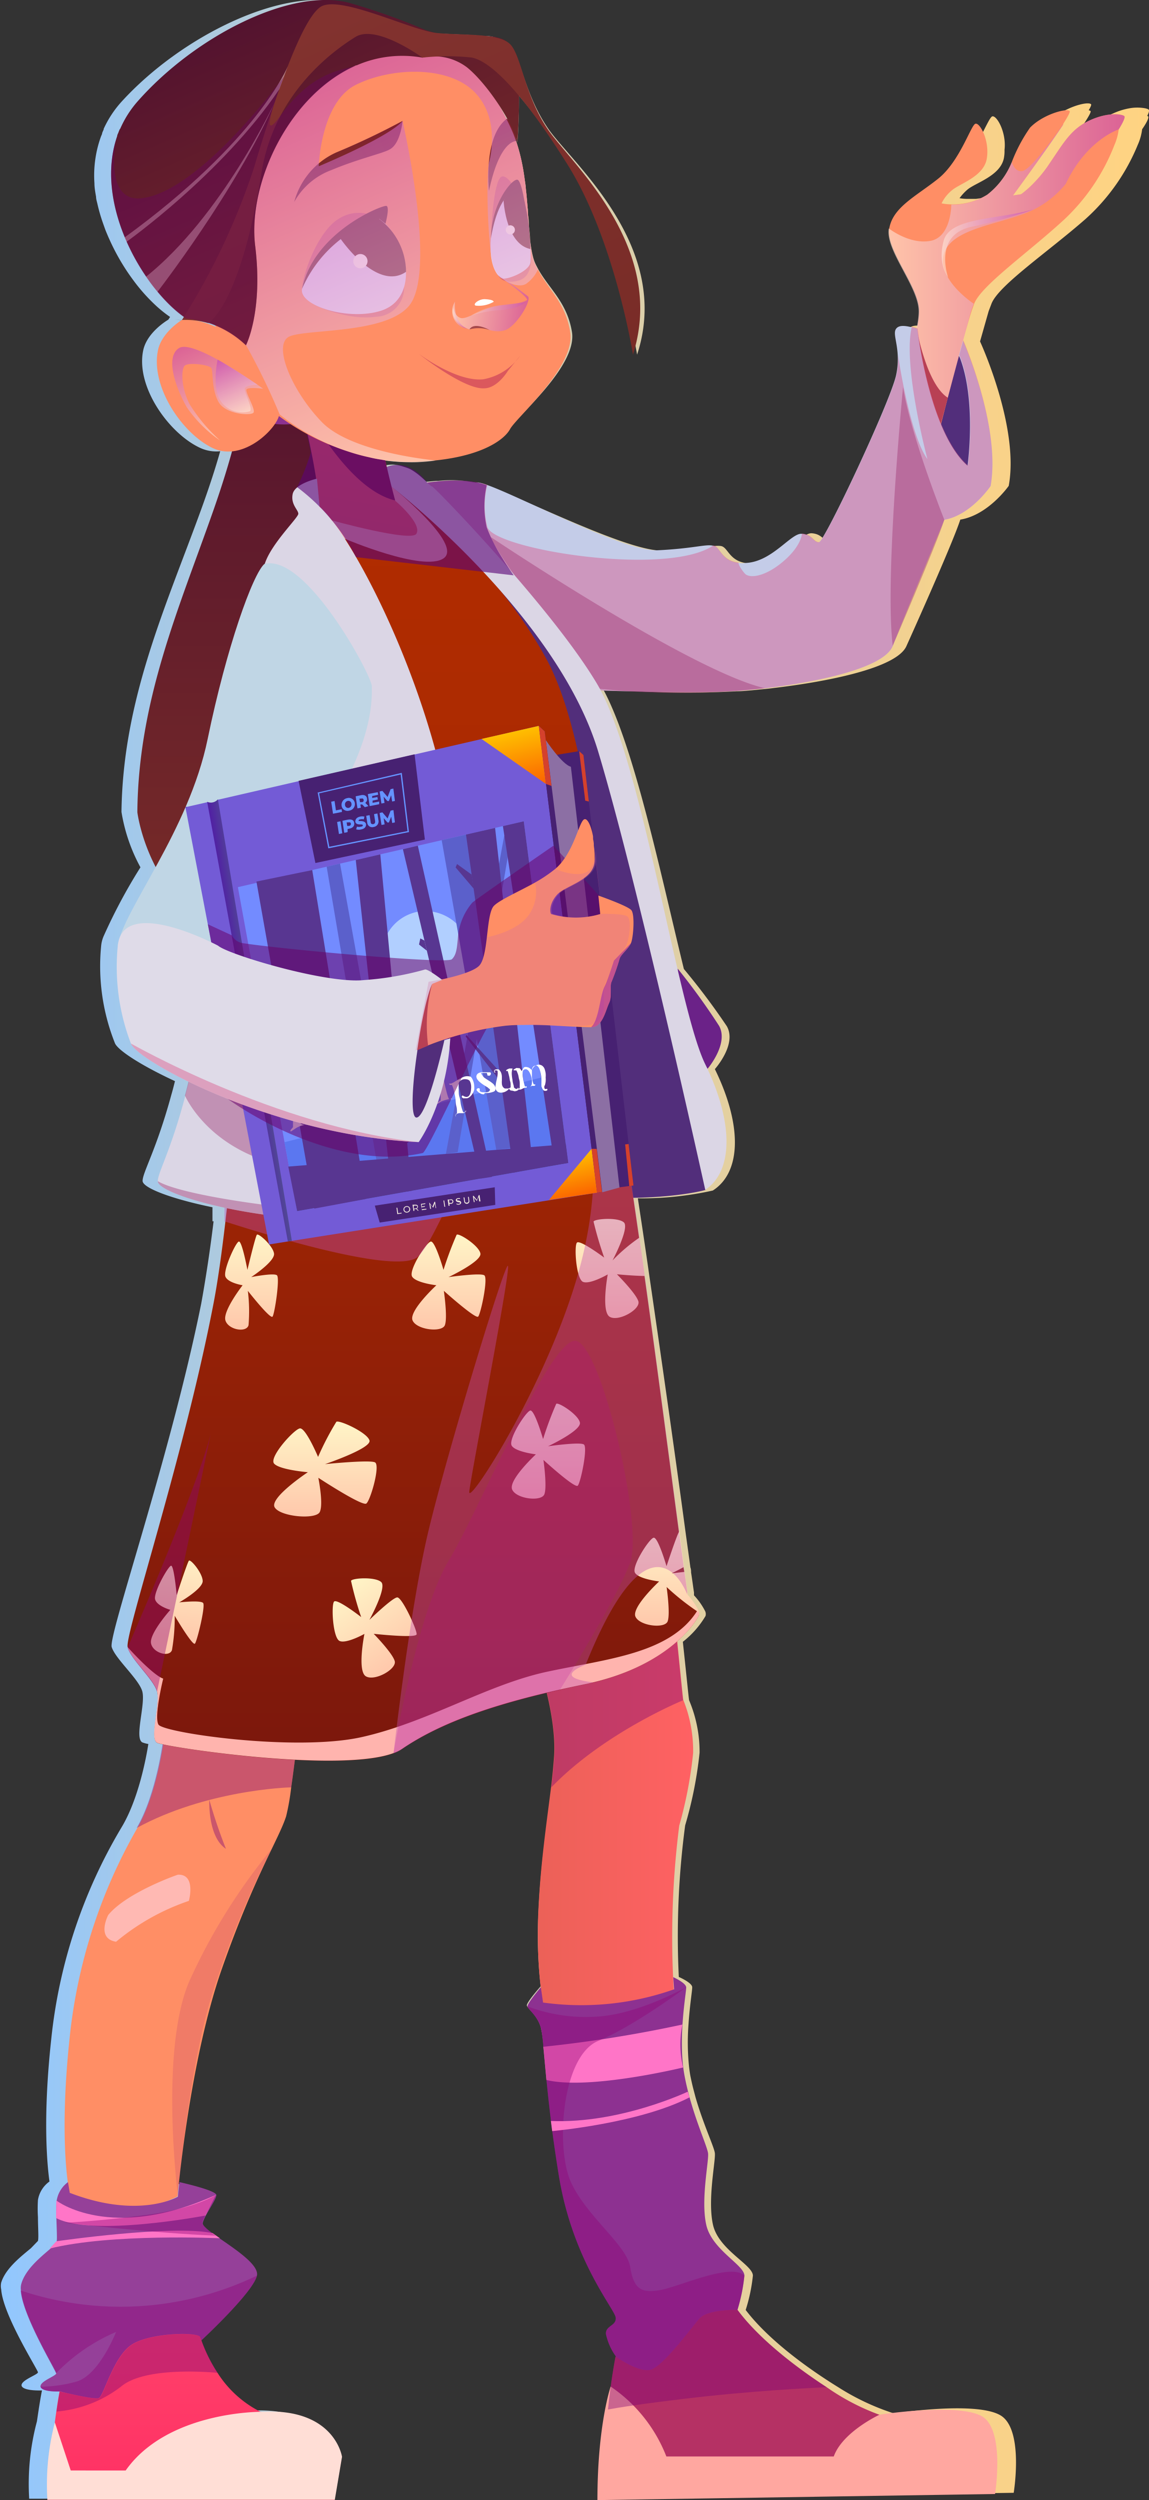 <svg xmlns="http://www.w3.org/2000/svg" xmlns:xlink="http://www.w3.org/1999/xlink" viewBox="0 0 133.84 291.14"><rect x="0" y="0" width="133.84" height="291.14" fill="#333333" stroke="none"/><defs><style>.cls-1{isolation:isolate;}.cls-2{fill:url(#linear-gradient);}.cls-3{fill:#522e7b;}.cls-10,.cls-11,.cls-12,.cls-13,.cls-14,.cls-15,.cls-18,.cls-19,.cls-20,.cls-22,.cls-23,.cls-24,.cls-25,.cls-26,.cls-27,.cls-28,.cls-29,.cls-3,.cls-30,.cls-31,.cls-32,.cls-33,.cls-34,.cls-35,.cls-36,.cls-37,.cls-38,.cls-39,.cls-40,.cls-44,.cls-46,.cls-47,.cls-48,.cls-49,.cls-5,.cls-50,.cls-52,.cls-54,.cls-55,.cls-56,.cls-57,.cls-58,.cls-59,.cls-6,.cls-60,.cls-61,.cls-62,.cls-63,.cls-64,.cls-65,.cls-66,.cls-7,.cls-73,.cls-74,.cls-75,.cls-76,.cls-78,.cls-82,.cls-9{fill-rule:evenodd;}.cls-4{fill:#ff8e65;}.cls-5,.cls-6,.cls-62,.cls-65,.cls-66,.cls-72,.cls-74,.cls-78{opacity:0.58;}.cls-10,.cls-14,.cls-19,.cls-32,.cls-36,.cls-5,.cls-53,.cls-55,.cls-56,.cls-6,.cls-61,.cls-62,.cls-63,.cls-64,.cls-65,.cls-66,.cls-72,.cls-74,.cls-75,.cls-78,.cls-82{mix-blend-mode:multiply;}.cls-5{fill:url(#Áåçûìÿííûé_ãðàäèåíò_133);}.cls-6{fill:url(#Áåçûìÿííûé_ãðàäèåíò_133-2);}.cls-7{fill:#b84054;}.cls-8{fill:url(#Áåçûìÿííûé_ãðàäèåíò_13);}.cls-9{fill:#8d3191;}.cls-10{fill:#7c0477;}.cls-10,.cls-14,.cls-19,.cls-32,.cls-55,.cls-56,.cls-82{opacity:0.4;}.cls-11{fill:#ffb9b3;}.cls-12{fill:#954099;}.cls-13{fill:#c4cce8;}.cls-14{fill:#da4a81;}.cls-15{fill:#6b2288;}.cls-16{fill:url(#Áåçûìÿííûé_ãðàäèåíò_286);}.cls-17{fill:url(#Áåçûìÿííûé_ãðàäèåíò_13-2);}.cls-18{fill:url(#linear-gradient-2);}.cls-19{fill:#9c2c6c;}.cls-20{fill:#ffb4ae;}.cls-21,.cls-76,.cls-81{mix-blend-mode:soft-light;}.cls-22{fill:url(#Áåçûìÿííûé_ãðàäèåíò_153);}.cls-23{fill:url(#Áåçûìÿííûé_ãðàäèåíò_153-2);}.cls-24{fill:url(#Áåçûìÿííûé_ãðàäèåíò_153-3);}.cls-25{fill:url(#Áåçûìÿííûé_ãðàäèåíò_153-4);}.cls-26{fill:url(#Áåçûìÿííûé_ãðàäèåíò_153-5);}.cls-27{fill:url(#Áåçûìÿííûé_ãðàäèåíò_153-6);}.cls-28{fill:url(#Áåçûìÿííûé_ãðàäèåíò_153-7);}.cls-29{fill:url(#Áåçûìÿííûé_ãðàäèåíò_153-8);}.cls-30{fill:url(#Áåçûìÿííûé_ãðàäèåíò_153-9);}.cls-31{fill:url(#Áåçûìÿííûé_ãðàäèåíò_153-10);}.cls-32{fill:#c44fb0;}.cls-33{fill:#dbd6e5;}.cls-34{fill:#c0d6e5;}.cls-35{fill:#862043;}.cls-36{fill:#5b0477;opacity:0.61;}.cls-37{fill:#472172;}.cls-38{fill:#735bd6;}.cls-39{fill:#8c6fa4;}.cls-40{fill:url(#Áåçûìÿííûé_ãðàäèåíò_98);}.cls-41{fill:#ece2db;}.cls-42{fill:url(#Áåçûìÿííûé_ãðàäèåíò_134);}.cls-43{fill:url(#Áåçûìÿííûé_ãðàäèåíò_134-2);}.cls-44{fill:#d5412c;}.cls-45{fill:#6593ff;}.cls-46{fill:#738bff;}.cls-47{fill:#5b77f0;}.cls-48{fill:#5b60cb;}.cls-49{fill:#b1cfff;}.cls-50{fill:#583691;}.cls-51,.cls-76{fill:#fff;}.cls-52{fill:#ff75c7;}.cls-53{fill:#680068;opacity:0.53;}.cls-54{fill:#dfdbe8;}.cls-55{fill:#d74a81;}.cls-56,.cls-64{fill:#900477;}.cls-57{fill:#b53164;}.cls-58{fill:#ffa7a0;}.cls-59{fill:url(#Áåçûìÿííûé_ãðàäèåíò_15);}.cls-60,.cls-81{fill:#ffded6;}.cls-61{fill:#cb6ba5;opacity:0.28;}.cls-62{fill:#9a27af;}.cls-63{fill:#ba059a;opacity:0.18;}.cls-64{opacity:0.14;}.cls-65{fill:url(#Áåçûìÿííûé_ãðàäèåíò_133-3);}.cls-66{fill:url(#Áåçûìÿííûé_ãðàäèåíò_133-4);}.cls-67{fill:#de676c;}.cls-68{fill:url(#Áåçûìÿííûé_ãðàäèåíò_138);}.cls-69{fill:url(#Áåçûìÿííûé_ãðàäèåíò_138-2);}.cls-70{fill:#e4dbff;}.cls-71{fill:#6b2430;}.cls-72{fill:url(#Áåçûìÿííûé_ãðàäèåíò_133-5);}.cls-73{fill:#a64a4c;}.cls-74{fill:url(#Áåçûìÿííûé_ãðàäèåíò_133-6);}.cls-75{opacity:0.3;fill:url(#Áåçûìÿííûé_ãðàäèåíò_133-7);}.cls-77{fill:#db585d;}.cls-78{fill:url(#Áåçûìÿííûé_ãðàäèåíò_133-8);}.cls-79{fill:url(#Áåçûìÿííûé_ãðàäèåíò_286-2);}.cls-80{fill:url(#Áåçûìÿííûé_ãðàäèåíò_16);}.cls-81{opacity:0.5;}.cls-82{fill:#680463;}</style><linearGradient id="linear-gradient" y1="145.57" x2="133.84" y2="145.57" gradientUnits="userSpaceOnUse"><stop offset="0" stop-color="#91c7ff"></stop><stop offset="0.07" stop-color="#9cc8f2"></stop><stop offset="0.37" stop-color="#c7cdc2"></stop><stop offset="0.64" stop-color="#e5d09f"></stop><stop offset="0.86" stop-color="#f8d28a"></stop><stop offset="1" stop-color="#ffd382"></stop></linearGradient><linearGradient id="&#xC1;&#xE5;&#xE7;&#xFB;&#xEC;&#xFF;&#xED;&#xED;&#xFB;&#xE9;_&#xE3;&#xF0;&#xE0;&#xE4;&#xE8;&#xE5;&#xED;&#xF2;_133" x1="-101.8" y1="31.49" x2="-74.31" y2="31.49" gradientTransform="translate(205.31)" gradientUnits="userSpaceOnUse"><stop offset="0" stop-color="#ffeadb"></stop><stop offset="0.99" stop-color="#c245ba"></stop></linearGradient><linearGradient id="&#xC1;&#xE5;&#xE7;&#xFB;&#xEC;&#xFF;&#xED;&#xED;&#xFB;&#xE9;_&#xE3;&#xF0;&#xE0;&#xE4;&#xE8;&#xE5;&#xED;&#xF2;_133-2" x1="-95.62" y1="28.33" x2="-84.89" y2="28.33" xlink:href="#&#xC1;&#xE5;&#xE7;&#xFB;&#xEC;&#xFF;&#xED;&#xED;&#xFB;&#xE9;_&#xE3;&#xF0;&#xE0;&#xE4;&#xE8;&#xE5;&#xED;&#xF2;_133"></linearGradient><linearGradient id="&#xC1;&#xE5;&#xE7;&#xFB;&#xEC;&#xFF;&#xED;&#xED;&#xFB;&#xE9;_&#xE3;&#xF0;&#xE0;&#xE4;&#xE8;&#xE5;&#xED;&#xF2;_13" x1="-142.65" y1="206.2" x2="-124.58" y2="206.2" gradientTransform="translate(205.31)" gradientUnits="userSpaceOnUse"><stop offset="0.02" stop-color="#ec6158"></stop><stop offset="1" stop-color="#ff6163"></stop></linearGradient><linearGradient id="&#xC1;&#xE5;&#xE7;&#xFB;&#xEC;&#xFF;&#xED;&#xED;&#xFB;&#xE9;_&#xE3;&#xF0;&#xE0;&#xE4;&#xE8;&#xE5;&#xED;&#xF2;_286" x1="-177.53" y1="110.11" x2="-177.53" y2="40.29" gradientTransform="translate(205.31)" gradientUnits="userSpaceOnUse"><stop offset="0.01" stop-color="#792c27"></stop><stop offset="0.99" stop-color="#54132f"></stop></linearGradient><linearGradient id="&#xC1;&#xE5;&#xE7;&#xFB;&#xEC;&#xFF;&#xED;&#xED;&#xFB;&#xE9;_&#xE3;&#xF0;&#xE0;&#xE4;&#xE8;&#xE5;&#xED;&#xF2;_13-2" x1="-165.15" y1="62.9" x2="-161.97" y2="44.81" xlink:href="#&#xC1;&#xE5;&#xE7;&#xFB;&#xEC;&#xFF;&#xED;&#xED;&#xFB;&#xE9;_&#xE3;&#xF0;&#xE0;&#xE4;&#xE8;&#xE5;&#xED;&#xF2;_13"></linearGradient><linearGradient id="linear-gradient-2" x1="-157.17" y1="205.06" x2="-157.17" y2="56.6" gradientTransform="translate(205.31)" gradientUnits="userSpaceOnUse"><stop offset="0" stop-color="#7c170c"></stop><stop offset="0.02" stop-color="#7d180c"></stop><stop offset="0.41" stop-color="#9a2305"></stop><stop offset="0.75" stop-color="#ab2a01"></stop><stop offset="1" stop-color="#b12c00"></stop></linearGradient><linearGradient id="&#xC1;&#xE5;&#xE7;&#xFB;&#xEC;&#xFF;&#xED;&#xED;&#xFB;&#xE9;_&#xE3;&#xF0;&#xE0;&#xE4;&#xE8;&#xE5;&#xED;&#xF2;_153" x1="-167.45" y1="176.63" x2="-167.45" y2="165.54" gradientTransform="translate(205.31)" gradientUnits="userSpaceOnUse"><stop offset="0.03" stop-color="#ffc9ac"></stop><stop offset="1" stop-color="#fff5c7"></stop></linearGradient><linearGradient id="&#xC1;&#xE5;&#xE7;&#xFB;&#xEC;&#xFF;&#xED;&#xED;&#xFB;&#xE9;_&#xE3;&#xF0;&#xE0;&#xE4;&#xE8;&#xE5;&#xED;&#xF2;_153-2" x1="-141.47" y1="174.55" x2="-141.47" y2="163.46" xlink:href="#&#xC1;&#xE5;&#xE7;&#xFB;&#xEC;&#xFF;&#xED;&#xED;&#xFB;&#xE9;_&#xE3;&#xF0;&#xE0;&#xE4;&#xE8;&#xE5;&#xED;&#xF2;_153"></linearGradient><linearGradient id="&#xC1;&#xE5;&#xE7;&#xFB;&#xEC;&#xFF;&#xED;&#xED;&#xFB;&#xE9;_&#xE3;&#xF0;&#xE0;&#xE4;&#xE8;&#xE5;&#xED;&#xF2;_153-3" x1="-127.66" y1="189.34" x2="-127.66" y2="178.31" xlink:href="#&#xC1;&#xE5;&#xE7;&#xFB;&#xEC;&#xFF;&#xED;&#xED;&#xFB;&#xE9;_&#xE3;&#xF0;&#xE0;&#xE4;&#xE8;&#xE5;&#xED;&#xF2;_153"></linearGradient><linearGradient id="&#xC1;&#xE5;&#xE7;&#xFB;&#xEC;&#xFF;&#xED;&#xED;&#xFB;&#xE9;_&#xE3;&#xF0;&#xE0;&#xE4;&#xE8;&#xE5;&#xED;&#xF2;_153-4" x1="-1.05" y1="249.08" x2="-1.05" y2="237.98" gradientTransform="translate(-99.14 -8.37) rotate(-36.06)" xlink:href="#&#xC1;&#xE5;&#xE7;&#xFB;&#xEC;&#xFF;&#xED;&#xED;&#xFB;&#xE9;_&#xE3;&#xF0;&#xE0;&#xE4;&#xE8;&#xE5;&#xED;&#xF2;_153"></linearGradient><linearGradient id="&#xC1;&#xE5;&#xE7;&#xFB;&#xEC;&#xFF;&#xED;&#xED;&#xFB;&#xE9;_&#xE3;&#xF0;&#xE0;&#xE4;&#xE8;&#xE5;&#xED;&#xF2;_153-5" x1="-225.37" y1="186.08" x2="-225.37" y2="174.99" gradientTransform="matrix(0.66, 0.07, -0.1, 0.99, 188.17, 22.6)" xlink:href="#&#xC1;&#xE5;&#xE7;&#xFB;&#xEC;&#xFF;&#xED;&#xED;&#xFB;&#xE9;_&#xE3;&#xF0;&#xE0;&#xE4;&#xE8;&#xE5;&#xED;&#xF2;_153"></linearGradient><linearGradient id="&#xC1;&#xE5;&#xE7;&#xFB;&#xEC;&#xFF;&#xED;&#xED;&#xFB;&#xE9;_&#xE3;&#xF0;&#xE0;&#xE4;&#xE8;&#xE5;&#xED;&#xF2;_153-6" x1="-153.07" y1="154.86" x2="-153.07" y2="143.76" xlink:href="#&#xC1;&#xE5;&#xE7;&#xFB;&#xEC;&#xFF;&#xED;&#xED;&#xFB;&#xE9;_&#xE3;&#xF0;&#xE0;&#xE4;&#xE8;&#xE5;&#xED;&#xF2;_153"></linearGradient><linearGradient id="&#xC1;&#xE5;&#xE7;&#xFB;&#xEC;&#xFF;&#xED;&#xED;&#xFB;&#xE9;_&#xE3;&#xF0;&#xE0;&#xE4;&#xE8;&#xE5;&#xED;&#xF2;_153-7" x1="-164.85" y1="137.2" x2="-164.85" y2="126.11" xlink:href="#&#xC1;&#xE5;&#xE7;&#xFB;&#xEC;&#xFF;&#xED;&#xED;&#xFB;&#xE9;_&#xE3;&#xF0;&#xE0;&#xE4;&#xE8;&#xE5;&#xED;&#xF2;_153"></linearGradient><linearGradient id="&#xC1;&#xE5;&#xE7;&#xFB;&#xEC;&#xFF;&#xED;&#xED;&#xFB;&#xE9;_&#xE3;&#xF0;&#xE0;&#xE4;&#xE8;&#xE5;&#xED;&#xF2;_153-8" x1="-176.07" y1="154.86" x2="-176.07" y2="143.76" xlink:href="#&#xC1;&#xE5;&#xE7;&#xFB;&#xEC;&#xFF;&#xED;&#xED;&#xFB;&#xE9;_&#xE3;&#xF0;&#xE0;&#xE4;&#xE8;&#xE5;&#xED;&#xF2;_153"></linearGradient><linearGradient id="&#xC1;&#xE5;&#xE7;&#xFB;&#xEC;&#xFF;&#xED;&#xED;&#xFB;&#xE9;_&#xE3;&#xF0;&#xE0;&#xE4;&#xE8;&#xE5;&#xED;&#xF2;_153-9" x1="-134.24" y1="153.48" x2="-134.24" y2="141.94" xlink:href="#&#xC1;&#xE5;&#xE7;&#xFB;&#xEC;&#xFF;&#xED;&#xED;&#xFB;&#xE9;_&#xE3;&#xF0;&#xE0;&#xE4;&#xE8;&#xE5;&#xED;&#xF2;_153"></linearGradient><linearGradient id="&#xC1;&#xE5;&#xE7;&#xFB;&#xEC;&#xFF;&#xED;&#xED;&#xFB;&#xE9;_&#xE3;&#xF0;&#xE0;&#xE4;&#xE8;&#xE5;&#xED;&#xF2;_153-10" x1="42.28" y1="199.2" x2="42.28" y2="188.1" gradientTransform="translate(-86.85 -1.64) rotate(-36.82)" xlink:href="#&#xC1;&#xE5;&#xE7;&#xFB;&#xEC;&#xFF;&#xED;&#xED;&#xFB;&#xE9;_&#xE3;&#xF0;&#xE0;&#xE4;&#xE8;&#xE5;&#xED;&#xF2;_153"></linearGradient><linearGradient id="&#xC1;&#xE5;&#xE7;&#xFB;&#xEC;&#xFF;&#xED;&#xED;&#xFB;&#xE9;_&#xE3;&#xF0;&#xE0;&#xE4;&#xE8;&#xE5;&#xED;&#xF2;_98" x1="9.55" y1="-22.2" x2="11.57" y2="-22.2" gradientTransform="translate(21.99 142.43) rotate(-8.69)" gradientUnits="userSpaceOnUse"><stop offset="0.01" stop-color="#511fa4"></stop><stop offset="1" stop-color="#514a95"></stop></linearGradient><linearGradient id="&#xC1;&#xE5;&#xE7;&#xFB;&#xEC;&#xFF;&#xED;&#xED;&#xFB;&#xE9;_&#xE3;&#xF0;&#xE0;&#xE4;&#xE8;&#xE5;&#xED;&#xF2;_134" x1="46.21" y1="-44.04" x2="45.64" y2="-50.86" gradientTransform="translate(21.99 142.43) rotate(-8.69)" gradientUnits="userSpaceOnUse"><stop offset="0" stop-color="#fb6300"></stop><stop offset="1" stop-color="#ffbf00"></stop></linearGradient><linearGradient id="&#xC1;&#xE5;&#xE7;&#xFB;&#xEC;&#xFF;&#xED;&#xED;&#xFB;&#xE9;_&#xE3;&#xF0;&#xE0;&#xE4;&#xE8;&#xE5;&#xED;&#xF2;_134-2" x1="45.02" y1="3.9" x2="44.6" y2="-1.2" xlink:href="#&#xC1;&#xE5;&#xE7;&#xFB;&#xEC;&#xFF;&#xED;&#xED;&#xFB;&#xE9;_&#xE3;&#xF0;&#xE0;&#xE4;&#xE8;&#xE5;&#xED;&#xF2;_134"></linearGradient><linearGradient id="&#xC1;&#xE5;&#xE7;&#xFB;&#xEC;&#xFF;&#xED;&#xED;&#xFB;&#xE9;_&#xE3;&#xF0;&#xE0;&#xE4;&#xE8;&#xE5;&#xED;&#xF2;_15" x1="-182.65" y1="291.14" x2="-182.65" y2="271.81" gradientTransform="translate(205.31)" gradientUnits="userSpaceOnUse"><stop offset="0.05" stop-color="#ff3164"></stop><stop offset="0.98" stop-color="#ff406a"></stop></linearGradient><linearGradient id="&#xC1;&#xE5;&#xE7;&#xFB;&#xEC;&#xFF;&#xED;&#xED;&#xFB;&#xE9;_&#xE3;&#xF0;&#xE0;&#xE4;&#xE8;&#xE5;&#xED;&#xF2;_133-3" x1="-46.44" y1="0.9" x2="-46.44" y2="-10.88" gradientTransform="translate(70.07 30.86) rotate(-23.64)" xlink:href="#&#xC1;&#xE5;&#xE7;&#xFB;&#xEC;&#xFF;&#xED;&#xED;&#xFB;&#xE9;_&#xE3;&#xF0;&#xE0;&#xE4;&#xE8;&#xE5;&#xED;&#xF2;_133"></linearGradient><linearGradient id="&#xC1;&#xE5;&#xE7;&#xFB;&#xEC;&#xFF;&#xED;&#xED;&#xFB;&#xE9;_&#xE3;&#xF0;&#xE0;&#xE4;&#xE8;&#xE5;&#xED;&#xF2;_133-4" x1="-44.68" y1="-0.81" x2="-44.68" y2="-7.83" gradientTransform="translate(70.07 30.86) rotate(-23.64)" xlink:href="#&#xC1;&#xE5;&#xE7;&#xFB;&#xEC;&#xFF;&#xED;&#xED;&#xFB;&#xE9;_&#xE3;&#xF0;&#xE0;&#xE4;&#xE8;&#xE5;&#xED;&#xF2;_133"></linearGradient><linearGradient id="&#xC1;&#xE5;&#xE7;&#xFB;&#xEC;&#xFF;&#xED;&#xED;&#xFB;&#xE9;_&#xE3;&#xF0;&#xE0;&#xE4;&#xE8;&#xE5;&#xED;&#xF2;_138" x1="-113.74" y1="-13.17" x2="-113.74" y2="-20.02" gradientTransform="translate(168.98 -12.44) rotate(-23.64)" gradientUnits="userSpaceOnUse"><stop offset="0.01" stop-color="#792c27"></stop><stop offset="0.99" stop-color="#83202f"></stop></linearGradient><linearGradient id="&#xC1;&#xE5;&#xE7;&#xFB;&#xEC;&#xFF;&#xED;&#xED;&#xFB;&#xE9;_&#xE3;&#xF0;&#xE0;&#xE4;&#xE8;&#xE5;&#xED;&#xF2;_138-2" x1="-137.82" y1="-22.87" x2="-122.47" y2="-22.87" xlink:href="#&#xC1;&#xE5;&#xE7;&#xFB;&#xEC;&#xFF;&#xED;&#xED;&#xFB;&#xE9;_&#xE3;&#xF0;&#xE0;&#xE4;&#xE8;&#xE5;&#xED;&#xF2;_138"></linearGradient><linearGradient id="&#xC1;&#xE5;&#xE7;&#xFB;&#xEC;&#xFF;&#xED;&#xED;&#xFB;&#xE9;_&#xE3;&#xF0;&#xE0;&#xE4;&#xE8;&#xE5;&#xED;&#xF2;_133-5" x1="-48.38" y1="183.42" x2="-39.77" y2="183.42" gradientTransform="translate(122.62 -141.73) rotate(6.78)" xlink:href="#&#xC1;&#xE5;&#xE7;&#xFB;&#xEC;&#xFF;&#xED;&#xED;&#xFB;&#xE9;_&#xE3;&#xF0;&#xE0;&#xE4;&#xE8;&#xE5;&#xED;&#xF2;_133"></linearGradient><linearGradient id="&#xC1;&#xE5;&#xE7;&#xFB;&#xEC;&#xFF;&#xED;&#xED;&#xFB;&#xE9;_&#xE3;&#xF0;&#xE0;&#xE4;&#xE8;&#xE5;&#xED;&#xF2;_133-6" x1="-73.93" y1="110.02" x2="-72.27" y2="110.02" gradientTransform="translate(121.69 -76.44) rotate(-2.53)" xlink:href="#&#xC1;&#xE5;&#xE7;&#xFB;&#xEC;&#xFF;&#xED;&#xED;&#xFB;&#xE9;_&#xE3;&#xF0;&#xE0;&#xE4;&#xE8;&#xE5;&#xED;&#xF2;_133"></linearGradient><linearGradient id="&#xC1;&#xE5;&#xE7;&#xFB;&#xEC;&#xFF;&#xED;&#xED;&#xFB;&#xE9;_&#xE3;&#xF0;&#xE0;&#xE4;&#xE8;&#xE5;&#xED;&#xF2;_133-7" x1="-71.73" y1="109.34" x2="-65.17" y2="109.34" gradientTransform="translate(121.69 -76.44) rotate(-2.53)" xlink:href="#&#xC1;&#xE5;&#xE7;&#xFB;&#xEC;&#xFF;&#xED;&#xED;&#xFB;&#xE9;_&#xE3;&#xF0;&#xE0;&#xE4;&#xE8;&#xE5;&#xED;&#xF2;_133"></linearGradient><linearGradient id="&#xC1;&#xE5;&#xE7;&#xFB;&#xEC;&#xFF;&#xED;&#xED;&#xFB;&#xE9;_&#xE3;&#xF0;&#xE0;&#xE4;&#xE8;&#xE5;&#xED;&#xF2;_133-8" x1="-131.33" y1="13.12" x2="-131.33" y2="-34.45" gradientTransform="translate(168.98 -12.44) rotate(-23.64)" xlink:href="#&#xC1;&#xE5;&#xE7;&#xFB;&#xEC;&#xFF;&#xED;&#xED;&#xFB;&#xE9;_&#xE3;&#xF0;&#xE0;&#xE4;&#xE8;&#xE5;&#xED;&#xF2;_133"></linearGradient><linearGradient id="&#xC1;&#xE5;&#xE7;&#xFB;&#xEC;&#xFF;&#xED;&#xED;&#xFB;&#xE9;_&#xE3;&#xF0;&#xE0;&#xE4;&#xE8;&#xE5;&#xED;&#xF2;_286-2" x1="-132.49" y1="-8.01" x2="-132.49" y2="-42.69" gradientTransform="translate(168.98 -12.44) rotate(-23.64)" xlink:href="#&#xC1;&#xE5;&#xE7;&#xFB;&#xEC;&#xFF;&#xED;&#xED;&#xFB;&#xE9;_&#xE3;&#xF0;&#xE0;&#xE4;&#xE8;&#xE5;&#xED;&#xF2;_286"></linearGradient><linearGradient id="&#xC1;&#xE5;&#xE7;&#xFB;&#xEC;&#xFF;&#xED;&#xED;&#xFB;&#xE9;_&#xE3;&#xF0;&#xE0;&#xE4;&#xE8;&#xE5;&#xED;&#xF2;_16" x1="-129.8" y1="11.03" x2="-129.8" y2="-40.68" gradientTransform="translate(168.98 -12.44) rotate(-23.64)" gradientUnits="userSpaceOnUse"><stop offset="0.01" stop-color="#792c27"></stop><stop offset="0.99" stop-color="#82322f"></stop></linearGradient></defs><title>Asset 2</title><g class="cls-1"><g id="Layer_2" data-name="Layer 2"><g id="library"><path class="cls-2" d="M133.63,13.5c.16-.31.27-.61.18-.72a.42.42,0,0,0-.14-.09,2.55,2.55,0,0,0-.28-.08,5.13,5.13,0,0,0-1.82,0,8.2,8.2,0,0,0-1.11.28,8.93,8.93,0,0,0-.83.33,7,7,0,0,0-2.37,1.67c-.18.19-.36.4-.54.62s-.52.68-.79,1.07-.74,1.09-1.18,1.71-.66.91-1,1.29c-.16.2-.32.37-.47.54s-.3.32-.44.46h0c-.23.24-.45.45-.65.63s-.36.32-.51.43a5.54,5.54,0,0,1-.45.34l-.52.08c.11-.14.23-.29.35-.46s.12-.15.18-.24l1.07-1.4c1.32-1.77,3-4,3.94-5.47l0-.06c.55-.84.87-1.4.78-1.5a.38.38,0,0,0-.22-.08c.23-.39.34-.65.28-.71-.37-.4-3.27.39-4.81,2a17.84,17.84,0,0,0-2.21,4c-.29.57-.59,1.14-.93,1.67a6.74,6.74,0,0,1-2.06,2.21,7.56,7.56,0,0,1-2.89,1.07l-.51.07c-.33,0-.64,0-.91,0a5.45,5.45,0,0,1-1-.08,5.91,5.91,0,0,1,.92-1c.94-.8,3.85-1.59,4.25-3.68a4.39,4.39,0,0,0,.07-.95c.24-2-.88-4-1.41-3.9s-1.88,4.47-4.53,6.54-5.47,3.4-5.94,5.88a2.63,2.63,0,0,0,0,.69,2.44,2.44,0,0,0,0,.54,4.77,4.77,0,0,0,.26,1.09c.07.2.14.39.23.59a15.64,15.64,0,0,0,.76,1.54c.17.32.34.64.52,1s.48.86.7,1.29c.06.1.11.21.16.31a13.59,13.59,0,0,1,.57,1.25c.08.2.16.4.22.59a4.77,4.77,0,0,1,.21,1.12,1.93,1.93,0,0,1,0,.24,10.66,10.66,0,0,1-.13,1.15c0,.13,0,.26-.08.4l-.09.45a5.62,5.62,0,0,0-.66-.18c-.65-.14-1.56-.25-1.87.2s.11,1.46.2,3.08v0a8.86,8.86,0,0,1-.2,2.35c-.69,3.12-8.68,19.43-9.32,19.43s-.79-.92-2.06-1S91.06,65.4,88,65.59a3.9,3.9,0,0,1-1,0c-2.08-.26-2.19-1.85-3-2s-2.29.32-6.73.53C73.13,64.27,61,58,56.52,56.51A13.5,13.5,0,0,0,51.06,56H51l-.23,0-1.48.13c-2.32-2.88-4.66-1.88-4.9-1.77-.07-.27-.13-.53-.18-.79h0l.68.07a19.75,19.75,0,0,0,5.48-.06c5.68-.58,8.3-2.42,9-3.65.76-1.38,7.93-7.31,7.25-11.29-.56-3.42-2.65-5-3.92-7.29l-.21-.4a4.28,4.28,0,0,1-.2-.43,2.31,2.31,0,0,1-.1-.28,2.63,2.63,0,0,1-.09-.3,12.86,12.86,0,0,1-.35-2.07c0-.48-.08-1.07-.15-1.68,0-.31,0-.63-.07-1s0-.69-.07-1c-.06-.72-.12-1.45-.21-2.2,0-.37-.08-.75-.14-1.12a22.85,22.85,0,0,0-1-4.47h0a1.71,1.71,0,0,0,0-.32c.06.17.1.33.14.48s.23-2.64.2-5.42a75.48,75.48,0,0,1,5.87,8C72,28,74.21,41.3,74.21,41.3,78.35,28.74,66.63,19,63.87,15S60.7,6.7,59.41,5.25A1.76,1.76,0,0,0,59,4.93a4.41,4.41,0,0,0-2.69-.74C54.48,4,52.21,4,50.42,3.85h0A11.15,11.15,0,0,1,49,3.48a81.26,81.26,0,0,0-9-3.1c-7-1.94-18.8,3.75-25.83,11.45A12.24,12.24,0,0,0,12.08,15a.12.12,0,0,0,0,.08,3.89,3.89,0,0,0-.18.41c0,.13-.09.27-.14.41A13.31,13.31,0,0,0,11,21.34c0,.53.1,1.06.19,1.58,0,.26.09.53.15.79A19.66,19.66,0,0,0,12,26l.27.76c.11.28.23.56.35.84h0l.24.53h0a25.55,25.55,0,0,0,2,3.56c.29.43.59.84.89,1.24a21,21,0,0,0,2.37,2.62,15,15,0,0,0,1.69,1.36c-.13.21-.21.32-.21.32a10.68,10.68,0,0,1,3.15.35c.28.09.58.2.89.33a.61.61,0,0,0,.05.12,8.86,8.86,0,0,0-4.09-.8s-2.44,1.4-2.91,3.53c-.93,4.25,3,9.74,6.65,11.41a4.5,4.5,0,0,0,2.31.38c-.54,1.91-1.26,4.14-2.2,6.73-4.15,11.43-9.14,22.17-9.3,35.27A20.11,20.11,0,0,0,16.36,101a63.7,63.7,0,0,0-4.28,8,3.64,3.64,0,0,0-.29,1.07,24.19,24.19,0,0,0,1.59,11.39c.28.78,2.88,2.53,7,4.44-.14.57-.28,1.11-.43,1.62v0c-1.74,6.39-3.34,9-3.34,10,0,.8,3.28,2.07,8.14,3.07h0v1.63l.13,0c-.47,3.87-1,7.15-1.44,9.58-3.59,17.79-10.84,38.64-10.43,40s3.16,3.73,3.56,5.15-.86,5.2-.08,5.89a.16.16,0,0,0,.08.06,3.38,3.38,0,0,0,.71.19c-.27,1.71-1.17,6.48-3.13,9.72a60.14,60.14,0,0,0-8.18,24.64c-1,9.17-.49,14.66-.18,16.79l0-.22a3.3,3.3,0,0,0-1.37,2.17,15.88,15.88,0,0,0,0,2h0c0,1.19.1,2.39,0,2.77l-.82.85c-1.09.91-2.95,2.33-3.46,4a1.89,1.89,0,0,0,0,.8c.21,3,4.28,9.37,4.28,9.65s-2,.91-1.91,1.55v0c.17.66,2.38.56,2.38.56s-.17.81-.4,2.34h0c-.06.38-.12.81-.19,1.27a28.18,28.18,0,0,0-.9,9v0H38.05l.87-5h0c0-.05-.91-5.78-9.82-5.25h0a13.14,13.14,0,0,1-5.18-4.54,16.77,16.77,0,0,1-2-3.81c.11-.1,6.29-5.61,6.72-7.53.27-1.2-2.46-2.94-4.49-4.3h0l-.15-.11-.33-.22h0l-.4-.27h0c-.77-.55-1.29-1-1.23-1.24.21-.92,1.63-2.69,1.63-3.25s-4.46-1.51-4.46-1.51l-.19,1.7c0-.05,1.43-15.75,5.39-26.55a123.7,123.7,0,0,1,6-13.93h0a31.36,31.36,0,0,0,1.73-3.79,25.66,25.66,0,0,0,.62-3.37c.14-.94.29-2,.44-3.19,4.81.24,9.42.13,11.94-.77h0c.19-.07.37-.15.54-.23a3.07,3.07,0,0,0,.51-.28,44.57,44.57,0,0,1,11.91-5.09l.37-.1,1-.28,1-.25.42-.11c.43-.11.87-.23,1.32-.33l.06,0,1.5-.35a32,32,0,0,1,.66,3.22q.07.46.12.93c0,.32.07.63.09.94a17.61,17.61,0,0,1,0,2.29c0,.28,0,.56-.07.85-.08.86-.18,1.78-.3,2.74-.52,4.22-1.36,9.36-1.58,15.38a52.28,52.28,0,0,0,.29,7.93s-1.67,1.88-1.61,2.23,1.16,1.06,1.61,2.48a14.3,14.3,0,0,1,.33,2.23l.16,1.6c.17,1.79.4,4.15.76,7h0c.25,1.92.56,4.07,1,6.45,1.67,9.82,6.75,15.45,6.87,16.45s-1.25.92-1.19,1.91a6.85,6.85,0,0,0,1.19,2.58s-.29,1.47-.59,3.54h0s-1.6,4.49-1.6,13.22l48.17-.71s1.14-6.91-1.28-8.84-12.19-.48-12.69-.41h0A28,28,0,0,1,97.65,278c-3.78-2.33-8.23-5.63-10.79-9a19.83,19.83,0,0,0,.84-4c0-1.27-4-3-4.65-5.93s.32-7.42.22-8.33c-.08-.73-1.34-3.33-2.26-6.54l-.17-.65h0c-.17-.62-.31-1.25-.44-1.9-.05-.3-.09-.61-.13-.92h0v0a27.45,27.45,0,0,1-.07-5h0c.15-2.28.46-4.07.43-4.34-.05-.51-1.5-1.15-1.56-1.17a97.9,97.9,0,0,1,.74-17.65,47.12,47.12,0,0,0,1.68-8.46A15.37,15.37,0,0,0,80.27,198c-.06-.34-.34-3.22-.73-6.81a10.76,10.76,0,0,0,2.64-3,.81.81,0,0,0-.09-.66v0a8,8,0,0,0-1.25-1.75l0-.18v-.16c-.07-.42-.17-1.22-.34-2.33,0-.18,0-.37-.08-.58-.15-1.14-.35-2.54-.57-4.15-1-7.48-2.69-19.4-4.2-29.72-.22-1.53-.43-3-.65-4.46-.24-1.63-.48-3.18-.7-4.65a38.58,38.58,0,0,0,8.73-.91c3.4-2.18,3.38-7.75.24-14.14h0s2.6-2.89,1.39-5a80.2,80.2,0,0,0-5-6.66C77,101.94,73.88,87,70.32,80.38l0,0s1.73.06,4.17.12a102,102,0,0,0,11.31,0c.64,0,1.23-.07,1.74-.11l1-.1c.91-.08,1.47-.15,1.59-.17,5.74-.68,14.39-2.24,15.48-4.94,0,0,5.32-11.78,6.25-14.67,3.27-.53,5.64-3.93,5.64-3.93,1.21-6.54-2.93-15.92-3.34-16.82l1-3.52.35-.92h0c.89-2.14,6.58-6,10.93-9.81a23.65,23.65,0,0,0,6.09-8.64,6.26,6.26,0,0,0,.51-1.82s.91-1.27.69-1.51ZM59,13.89a.36.36,0,0,0-.07-.07l0,0-.35-.67c-.12-.22-.24-.43-.37-.63C58.47,13,58.75,13.45,59,13.89ZM9.24,279.31l.28,0A1.42,1.42,0,0,1,9.24,279.31ZM18,256.19a10.36,10.36,0,0,0,1-.41A6.5,6.5,0,0,1,18,256.19Zm61.11-24.53h0c0-.37,0-.76-.06-1.19Z"></path><path class="cls-3" d="M106.78,38.32a7.11,7.11,0,0,1,4.88,3.08c2.19,3,2,14.36,2,14.36s-5.48-2.55-6.93-7.88A17.72,17.72,0,0,1,106.78,38.32Z"></path><path class="cls-4" d="M130.31,15.07a6.44,6.44,0,0,1-.5,1.82A23.57,23.57,0,0,1,124,25.53c-4.18,3.86-9.65,7.67-10.51,9.81l-.33.92c-1.11,3.52-3.61,13.38-3.61,13.38a3.56,3.56,0,0,1-1.17,0,6.44,6.44,0,0,1-4.17-3s3-7.75,2.85-10.6-3.92-7-3.47-9.47,3.15-3.73,5.69-5.76,3.81-6.24,4.34-6.4,1.69,2,1.32,4.09-3.18,2.88-4.08,3.68a4.41,4.41,0,0,0-1.18,1.5,6.12,6.12,0,0,0,1.19.12A7.58,7.58,0,0,0,115,22.67a9.08,9.08,0,0,0,2.86-3.8,18.29,18.29,0,0,1,2.12-4c1.48-1.54,4.26-2.31,4.62-1.93.08.1-.23.66-.76,1.5l0,.06C122,17.31,118,22.76,118,22.76l.94-.14a11.45,11.45,0,0,0,1.54-1.37l0,0A14.88,14.88,0,0,0,122.28,19c1.68-2.46,2.5-4,4.69-5s3.81-.69,4-.47S130.31,15.07,130.31,15.07Z"></path><path class="cls-5" d="M130.31,15.07s-3.73,1.19-6.16,6.33A11.32,11.32,0,0,1,119,25c-3.51,1.25-8.49,1.86-9.1,4.77s3.53,5.6,3.53,5.6l-.33.92-3.61,13.38a8.39,8.39,0,0,1-5.34-3s3-7.75,2.85-10.6-3.92-7-3.47-9.47c0,0,2.41,1.9,4.85,1.45s2.43-4.22,2.43-4.22A7.58,7.58,0,0,0,115,22.67a9.08,9.08,0,0,0,2.86-3.8c.16.5.53,1.17,1.24,1.05,1.12-.2,4.74-5.44,4.74-5.44l0,.06C122,17.31,118,22.76,118,22.76l.94-.14a11.45,11.45,0,0,0,1.54-1.37l0,0A14.88,14.88,0,0,0,122.28,19c1.68-2.46,2.5-4,4.69-5s3.81-.69,4-.47S130.31,15.07,130.31,15.07Z"></path><path class="cls-6" d="M110.44,32.29s-1.26-1.46-.52-4.25,6.4-2.44,10.5-3.68a52.83,52.83,0,0,1-7.29,2.06C108.68,27.39,110.44,32.29,110.44,32.29Z"></path><path class="cls-7" d="M106.78,38.32s1.15,6.44,3.63,8l-.9,3.32A41.48,41.48,0,0,1,106.78,38.32Z"></path><path class="cls-8" d="M79.12,212.6a103.13,103.13,0,0,0-.45,21.71c-6,2.66-15,.84-15,.84s-1.2-3.81-1-11.66c.21-6,1-11.16,1.52-15.38.16-1.29.27-2.49.35-3.59.31-4.72-1.87-10.9-1.87-10.9A28.4,28.4,0,0,1,67.46,186a74.2,74.2,0,0,1,9.6-9.37c.29,1.39.62,4,1,6.82.72,6.22,1.43,13.92,1.53,14.5a15.93,15.93,0,0,1,1.15,6.18A49,49,0,0,1,79.12,212.6Z"></path><path class="cls-9" d="M86.71,265a20.46,20.46,0,0,1-.81,4l-8,8.93s0-.24-2.5-.5-3.68-3.05-3.68-3.05a7,7,0,0,1-1.14-2.58c-.06-1,1.24-.93,1.14-1.91s-5-6.63-6.61-16.45S63.4,237.56,63,236.13s-1.5-2.12-1.55-2.48S63,231.42,63,231.42l.26,1.78a32.52,32.52,0,0,0,15.26-1.54l-.1-1.42s1.47.66,1.51,1.18-1,5.93-.2,10.26,2.65,8.17,2.75,9.09-.87,5.43-.21,8.33S86.71,263.76,86.71,265Z"></path><path class="cls-10" d="M79.57,198s-9.16,3.73-15.35,10.14h0c.16-1.29.27-2.49.35-3.59.31-4.72-1.87-10.9-1.87-10.9A28.4,28.4,0,0,1,67.46,186L78,183.46C78.76,189.68,79.47,197.38,79.57,198Z"></path><path class="cls-4" d="M36.38,186.16s-.18,1.89-.46,4.66c-.52,5-1.34,12.79-2,17.32a27.4,27.4,0,0,1-.59,3.37c-.86,2.68-3.66,6.89-7.47,17.72s-5.18,26.55-5.18,26.55a13,13,0,0,1-12.59-.45s-1.27-5.69,0-17.82A61.67,61.67,0,0,1,16,212.87c2.33-4,3.1-10.36,3.1-10.36.59-3.13,1.27-9.86,1.56-12.86.1-.94.14-1.51.14-1.51C27.84,183.87,36.38,186.16,36.38,186.16Z"></path><path class="cls-11" d="M12.61,223s-1.45,2.74.91,3.12A26.51,26.51,0,0,1,22,221.36s.87-3.13-1.27-3.05C20.68,218.31,14.77,220.37,12.61,223Z"></path><path class="cls-12" d="M29.93,265c-.42,1.93-6.46,7.53-6.46,7.53s-11,6.5-11.94,6.76S7,278.49,7,278.49s-2.12.1-2.28-.56v0c-.08-.64,1.83-1.24,1.83-1.55s-3.9-6.67-4.11-9.65a1.89,1.89,0,0,1,.05-.8c.7-2.4,4-4.26,4.11-4.87s-.14-3.41,0-4.78a3.33,3.33,0,0,1,1.32-2.17l.21,1.25c8.07,3.11,12.59.45,12.59.45l.18-1.7s4.3.95,4.3,1.51-1.37,2.33-1.58,3.25c-.07.29.61.84,1.56,1.51h0C27.12,261.75,30.21,263.68,29.93,265Z"></path><path class="cls-10" d="M35.92,190.82c-.52,5-1.34,12.79-2,17.32-.45,0-9.92.33-18,4.73,2.33-4,3.1-10.36,3.1-10.36.59-3.13,1.27-9.86,1.56-12.86Z"></path><path class="cls-13" d="M115.39,56.6S113.1,60,110,60.53c0,0-4.79,11.51-6,14.67S91.61,80,86.58,80.41s-16.57,0-16.57,0l0,0-.11-.15c-1.47-1.91-13.59-17.59-20.06-24a20.69,20.69,0,0,1,5.49-.07.27.27,0,0,0,.13,0l.3,0a5.39,5.39,0,0,1,.66.17l.34.12C61,58,72.7,64.27,76.61,64.08c4.26-.21,5.56-.74,6.46-.53s.9,1.75,2.9,2a3.62,3.62,0,0,0,1,0c3-.19,5.17-3.47,6.4-3.39s1.36,1,2,1,8.3-16.31,9-19.43a8.86,8.86,0,0,0,.2-2.35v0c-.08-1.62-.55-2.57-.2-3.08s1.18-.34,1.8-.2a4.15,4.15,0,0,1,.68.2s1.37,12,5.85,15.93c0,0,1.1-7.75-1-12.85l.47-1.7S116.61,49.72,115.39,56.6Z"></path><path class="cls-14" d="M115.39,56.6S113.1,60,110,60.53c0,0-4.79,11.51-6,14.67S91.61,80,86.58,80.41s-16.57,0-16.57,0l0,0-.11-.15L54.51,62.55,49,56.23,51.46,56a18.88,18.88,0,0,1,3.84.13.27.27,0,0,0,.13,0c.35.08.69.14,1,.22l.34.12a9.88,9.88,0,0,0,0,4.89c.71,2.62,20.94,5.85,26.34,2.15.79.16.9,1.75,2.9,2v0s0,.4.74,1.27c.54.62,2.39.4,4.52-1.43s2.14-3.22,2.14-3.22c1.22.08,1.36,1,2,1s8.3-16.31,9-19.43a8.86,8.86,0,0,0,.2-2.35c.06.47,1.41,9.38,3.42,12.11,0,0-2.91-10.89-1.82-15.41a4.15,4.15,0,0,1,.68.2s1.37,12,5.85,15.93c0,0,1.1-7.75-1-12.85l.47-1.7S116.61,49.72,115.39,56.6Z"></path><path class="cls-15" d="M78.94,112.8a77.41,77.41,0,0,1,4.82,6.66c1.16,2.08-1.34,5-1.34,5A20.1,20.1,0,0,1,78.94,112.8Z"></path><path class="cls-3" d="M82.19,138.57s-7.16,2.08-20.85,0-35.93-1.17-35.93-1.17S46.46,95.61,45,82.24a110.58,110.58,0,0,1,.51-25.63s17,11.92,24.5,28.22S82.19,138.57,82.19,138.57Z"></path><path class="cls-16" d="M28.68,43.41s.22,4.47-3.78,15.9S16.11,81.48,16,94.58c0,0,1.37,11.7,12.72,15.53a15.41,15.41,0,0,1-.59-12c2.34-7,10.12-18.59,11.33-30s-4.26-27.78-4.26-27.78Z"></path><path class="cls-17" d="M34,43.17s3.26,11.57,3.26,17.13c0,0,9,5.23,11.78,3.4s-3-5.42-3-5.42A41.74,41.74,0,0,1,44.6,52Z"></path><path class="cls-9" d="M28.09,48.12a10.12,10.12,0,0,0,7.45,1L34,43.17l-1-1.6a7.13,7.13,0,0,1-4.36,1.84Z"></path><path class="cls-18" d="M81.4,187.78a.52.52,0,0,1,0,.35c-.29.66-3.33,5.61-12.28,7.79l-1.06.24c-1,.21-1.93.4-2.84.62-8.24,1.87-14.09,4-18.39,6.89a4.52,4.52,0,0,1-1,.5h0c-6.35,2.37-26.67-.74-27.54-1.22s.41-4.53,0-6-3.05-3.76-3.42-5.15,6.58-22.21,10-40c.47-2.43.94-5.71,1.39-9.58.08-.74.17-1.52.26-2.3,2.7-25,4.74-70.16,4.66-73.14-.11-3.55,6-7.83,6-7.83l.07,1.29s8.62,4.45,11.41,2.54C51.14,61.17,46,58.27,46,58.27l-.48-1.67s11.32,7.74,18.09,20.07c2.28,4.17,3.81,10.41,4.91,17.26,2.13,13.53,2.57,29.38,3.78,36.16.48,2.7,1.25,7.88,2.13,14,.21,1.43.42,2.92.63,4.45,1.45,10.33,3,22.25,4,29.72.21,1.61.4,3,.55,4.15,0,.21.06.41.08.58.16,1.11.25,1.92.32,2.34v.16l0,.17a8.22,8.22,0,0,1,1.21,1.76h0A1,1,0,0,1,81.4,187.78Z"></path><path class="cls-19" d="M57.2,62.56S80.49,78.18,89.09,80.14a88,88,0,0,1-19.22.07S57.91,65,57.2,62.56Z"></path><path class="cls-20" d="M81.4,188.14c-.31.69-3.57,6-13.33,8s-16.46,4.26-21.23,7.51-27.64-.19-28.55-.71.4-4.53,0-6-3.06-3.76-3.43-5.14c0,0,2.88,3.23,4.15,3.68,0,0-1.08,4.37-.56,5.34s16,3.2,23.72,1.46,14.53-6.09,21.54-7.6,14.49-2.08,17.61-7.27A.85.85,0,0,1,81.4,188.14Z"></path><path class="cls-20" d="M40.17,62.74s9.14,3.9,11.5,2.28-6.12-8.41-6.12-8.41L46,58.28s3.22,2.7,2.5,3.88c-.6,1-9.87-1.57-9.87-1.57Z"></path><g class="cls-21"><path class="cls-22" d="M37.05,169.66a33.19,33.19,0,0,1,2.13-4.09c.35-.24,3.62,1.26,3.86,2.18s-5.18,2.75-5.18,2.75,5.14-.52,5.81-.21-.52,4.45-1,4.8-5.59-3-5.59-3,.63,3.11.16,4-4.57.55-5.24-.55,3.86-4.1,3.86-4.1-3.29-.27-3.93-1,2.32-4,3-4.1S37.05,169.66,37.05,169.66Z"></path><path class="cls-23" d="M63.26,167.58a39.89,39.89,0,0,1,1.53-4.1c.25-.23,2.59,1.26,2.76,2.19s-3.71,2.75-3.71,2.75,3.69-.53,4.17-.21-.37,4.45-.71,4.8-4-3-4-3,.45,3.11.11,4-3.27.55-3.75-.55,2.76-4.1,2.76-4.1-2.35-.28-2.81-1,1.66-4,2.16-4.1S63.26,167.58,63.26,167.58Z"></path><path class="cls-24" d="M77.65,184.81s.45,3.12.12,4-3.27.54-3.75-.55,2.76-4.1,2.76-4.1-2.36-.27-2.81-1,1.66-4,2.17-4.09,1.5,3.32,1.5,3.32,1.2-3.67,1.49-4.07c.21,1.61.4,3,.55,4.15-.68.37-1.27.66-1.42.74.18,0,.79-.1,1.5-.16.22,1.69.35,2.67.35,2.67a8,8,0,0,1,1.21,1.75v0a.75.75,0,0,1,.08.3A29,29,0,0,1,77.65,184.81Z"></path><path class="cls-25" d="M42.07,188.31a40,40,0,0,1-1.18-4.21c.07-.34,2.84-.51,3.52.14s-1.38,4.4-1.38,4.4,2.67-2.59,3.24-2.62,2.33,3.82,2.26,4.3-5-.06-5-.06,2.2,2.25,2.45,3.18-2.32,2.38-3.36,1.77-.17-4.94-.17-4.94-2.07,1.16-2.88.83-1-4.19-.66-4.59S42.07,188.31,42.07,188.31Z"></path><path class="cls-26" d="M20.58,185.75s1.23-3.76,1.42-4,1.59,1.43,1.61,2.36-2.73,2.49-2.73,2.49,2.49-.28,2.78.07-.69,4.4-.95,4.73-2.36-3.24-2.36-3.24a21.88,21.88,0,0,1-.32,4c-.32.88-2.23.33-2.44-.8s2.25-3.89,2.25-3.89-1.54-.43-1.77-1.21,1.5-3.84,1.85-3.93S20.58,185.75,20.58,185.75Z"></path><path class="cls-27" d="M51.66,147.88a41.31,41.31,0,0,1,1.53-4.09c.25-.24,2.6,1.26,2.77,2.18s-3.71,2.75-3.71,2.75,3.68-.52,4.16-.21S56,153,55.7,153.32s-4-3-4-3,.46,3.12.12,4-3.28.55-3.76-.55,2.77-4.1,2.77-4.1-2.36-.27-2.82-1,1.66-4,2.17-4.09S51.66,147.88,51.66,147.88Z"></path><path class="cls-28" d="M39.89,130.23a42.12,42.12,0,0,1,1.52-4.1c.26-.24,2.6,1.26,2.77,2.19s-3.71,2.75-3.71,2.75,3.68-.53,4.16-.21-.37,4.45-.7,4.8-4-3-4-3,.45,3.11.11,4-3.28.56-3.76-.55S39,132,39,132s-2.36-.28-2.82-1,1.66-4,2.17-4.09S39.89,130.23,39.89,130.23Z"></path><path class="cls-29" d="M28.82,147.88s.92-3.86,1.1-4.09,1.86,1.26,2,2.18-2.66,2.75-2.66,2.75,2.64-.52,3-.21-.26,4.45-.51,4.81-2.88-3-2.88-3a19.61,19.61,0,0,1,.08,4c-.24.91-2.35.55-2.69-.55s2-4.1,2-4.1-1.7-.27-2-1,1.19-4,1.56-4.09S28.82,147.88,28.82,147.88Z"></path><path class="cls-30" d="M71.86,148.39s2.22,2.22,2.5,3.15-2.29,2.4-3.33,1.81-.24-4.94-.24-4.94-2.06,1.19-2.87.87-1.06-4.18-.72-4.57,3.18,1.74,3.18,1.74a41.24,41.24,0,0,1-1.24-4.19c.07-.33,2.84-.54,3.53.09s-1.32,4.43-1.32,4.43a20.32,20.32,0,0,1,3.12-2.65c.21,1.43.42,2.93.63,4.46C73.65,148.57,71.86,148.39,71.86,148.39Z"></path><path class="cls-31" d="M61.73,127.24a38.93,38.93,0,0,1-1.23-4.19c.06-.34,2.83-.55,3.52.09s-1.32,4.43-1.32,4.43,2.63-2.63,3.21-2.67,2.37,3.78,2.31,4.27-5,0-5,0,2.22,2.22,2.49,3.15-2.29,2.4-3.33,1.81-.24-4.94-.24-4.94-2,1.19-2.87.87-1.06-4.18-.72-4.58S61.73,127.24,61.73,127.24Z"></path></g><path class="cls-32" d="M69.13,195.92l-1.06.24c-9.75,2-16.46,4.26-21.23,7.51a4,4,0,0,1-1,.5s1.89-16.79,4.06-25.86,8.77-30.81,9.25-30.91S54.81,172,54.66,173.72,63.19,162,67.05,149.31s1.18-20.14,1.18-20.14-8,2.33-11.68,5.1-5.45,9.44-7.78,12-20.77-3.46-22.49-4l-.13,0v-1.63l.39-.64,10.55-17.6,26.7-34.59,4.76,6.14c2.14,13.53,2.57,29.39,3.78,36.16.48,2.7,1.25,7.88,2.14,14,.21,1.43.42,2.93.63,4.46,1.44,10.32,3,22.24,4,29.72.21,1.61.4,3,.55,4.15,0,.21.06.4.08.58.16,1.11.26,1.91.32,2.33l0,.16v.18S76,174.55,68.23,193.84C65.4,195,66.59,195.6,69.13,195.92Z"></path><path class="cls-33" d="M52.29,127.55c-.13,1.19-.27,2.31-.42,3.38l0,.25c-.34,2.35-.69,4.38-1,5.95v.05a13.28,13.28,0,0,1-1,3.41c-1.29,1.84-8.76,2-16.89,1.13s-14.6-3-14.6-4.17c0-1,1.54-3.58,3.22-10v0c.24-.9.48-1.85.72-2.91.06-.25.11-.54.18-.82,2-9.13,6.7-40.9,6.7-40.9.23-4,.89-14.91,1.64-17.26s3.91-5.37,3.91-5.83-.9-1.07-.66-2.29,2.83-1.8,2.83-1.8L37.23,59c4.12,3.65,13.87,22.66,15.7,39.72C53.93,108.05,53.3,119.12,52.29,127.55Z"></path><path class="cls-33" d="M45,54.41a4,4,0,0,1,2.8.23c1.3.71,2.29,2,2.52,2s14,14.2,19.23,23,9.35,37.69,12.6,44.29,3.35,12.39,0,14.63c0,0-7.86-35.75-12.49-51.1-4.85-16-24.15-30.86-24.15-30.86Z"></path><path class="cls-34" d="M30.79,65.68c-1.34,1.18-4.39,9.63-6.6,20.37s-9.81,19.85-10.47,24.06l17.07,2.69s2.77-10.9,7.8-18.9,4.72-12.8,4.72-14S35.64,64.36,30.79,65.68Z"></path><path class="cls-35" d="M34.74,45.82s5.18,11,11.29,12.46c0,0-1-3.68-1.35-5.79A26.08,26.08,0,0,1,34,43.17Z"></path><path class="cls-19" d="M52.45,127.56l-.58,3.37,0,.25-1,5.95v.05a13.28,13.28,0,0,1-1,3.41c-1.29,1.84-8.76,2-16.89,1.13s-14.6-3-14.6-4.17c4.08,2.43,28,4.88,29.61,3.25s2-6.53,2-6.53-11.47,3.49-18.79,1C24,133,21.7,127.9,21.54,127.58v0c.24-.9.48-1.85.72-2.91l30,2.9Z"></path><path class="cls-36" d="M58.52,65c.7,1.15,1.32,2,1.32,2L41.47,64.88a23.49,23.49,0,0,0-6.86-8.15,25.66,25.66,0,0,0,1.58-4c0-.67-2.16-9.59-2.16-9.59s5.77,7.68,10.65,9.32L45,54.41s2.41-1.3,4.77,1.81c0,0,4.31-.76,6.92.29a11.39,11.39,0,0,0,0,4.89A19.83,19.83,0,0,0,58.52,65Z"></path><polygon class="cls-37" points="21.6 93.95 25.53 94.41 67.46 87.47 67.96 87.92 73.79 138.05 33.02 143.35 21.6 93.95"></polygon><path class="cls-38" d="M62.76,84.53l6.79,54.36L34,144.5l-.47.07-2.19.35L21.6,94l2.54-.58a1.06,1.06,0,0,0,1.25-.29Z"></path><polygon class="cls-37" points="43.66 140.4 44.23 142.37 57.69 140.31 57.63 138.26 43.66 140.4"></polygon><polygon class="cls-37" points="62.76 84.53 63.45 85.17 70.13 138.8 69.55 138.89 62.76 84.53"></polygon><path class="cls-39" d="M63.58,86.19s1.88,2.83,2.92,3.1l5.66,49-2,.55Z"></path><path class="cls-40" d="M34,144.5l-.47.07-9.4-51.2a1.06,1.06,0,0,0,1.25-.29Z"></path><path class="cls-41" d="M46.18,140.64l.1,0,.1.64.4-.06v.09l-.5.08Z"></path><path class="cls-41" d="M47,140.89a.38.38,0,0,1,.33-.43.38.38,0,0,1,.45.31.38.38,0,0,1-.33.43A.37.37,0,0,1,47,140.89Zm.67-.1a.26.26,0,0,0-.32-.24.28.28,0,0,0-.25.32.29.29,0,0,0,.33.24A.27.27,0,0,0,47.66,140.79Z"></path><path class="cls-41" d="M48.68,141l-.19-.2h-.05l-.18,0,0,.22-.1,0-.11-.73.28,0c.19,0,.32,0,.35.2a.24.24,0,0,1-.13.26l.21.22Zm-.08-.47c0-.11-.09-.15-.23-.13l-.17,0,0,.33.17,0C48.56,140.7,48.62,140.63,48.6,140.53Z"></path><path class="cls-41" d="M49.67,140.76l0,.09-.53.08-.11-.73.51-.08v.09l-.41.07,0,.22.36-.06,0,.09-.37.06,0,.23Z"></path><path class="cls-41" d="M50.74,140.69l-.08-.53-.2.48h0l-.34-.4.09.53h-.11l-.11-.73H50l.38.47.22-.56.09,0,.11.73Z"></path><path class="cls-41" d="M51.65,139.8h.1l.11.73h-.1Z"></path><path class="cls-41" d="M52.81,139.89c0,.15-.08.27-.27.3l-.18,0,0,.23h-.11l-.11-.73.28,0A.27.27,0,0,1,52.81,139.89Zm-.11,0c0-.1-.09-.15-.22-.13l-.18,0,.05.32.18,0C52.66,140.08,52.72,140,52.7,139.9Z"></path><path class="cls-41" d="M53.17,140.23l0-.09a.35.35,0,0,0,.25.05c.13,0,.18-.07.17-.14s-.46,0-.5-.27c0-.11.06-.22.25-.25a.51.51,0,0,1,.25,0l0,.09a.39.39,0,0,0-.21,0c-.12,0-.17.08-.16.14s.46,0,.5.27c0,.11-.06.22-.25.25A.42.42,0,0,1,53.17,140.23Z"></path><path class="cls-41" d="M54.06,139.86l-.07-.42h.11l.06.41c0,.16.11.22.24.2s.2-.1.17-.26l-.06-.41.1,0,.06.42a.31.31,0,1,1-.61.09Z"></path><path class="cls-41" d="M55.82,139.91l-.08-.53-.2.48h0l-.33-.4.08.53-.1,0-.11-.73.09,0,.38.47.22-.56h.09l.11.73Z"></path><polygon class="cls-42" points="56.09 86.05 63.59 91.29 62.76 84.53 56.09 86.05"></polygon><polygon class="cls-43" points="68.91 133.78 63.94 139.74 69.55 138.89 68.91 133.78"></polygon><polygon class="cls-44" points="62.76 84.53 63.45 85.17 64.24 91.52 63.59 91.29 62.76 84.53"></polygon><polygon class="cls-44" points="68.91 133.78 69.51 133.79 70.13 138.8 69.55 138.89 68.91 133.78"></polygon><polygon class="cls-44" points="67.46 87.47 68.17 93.24 68.59 93.34 67.96 87.92 67.46 87.47"></polygon><polygon class="cls-44" points="73.3 138.13 72.82 133.27 73.22 133.22 73.79 138.05 73.3 138.13"></polygon><polygon class="cls-37" points="34.78 90.93 36.74 100.5 49.49 97.77 48.29 87.84 34.78 90.93"></polygon><path class="cls-45" d="M38.58,93.36l.39-.08.16,1.09.66-.14.05.32-1.05.21Z"></path><path class="cls-45" d="M39.79,93.83a.8.8,0,0,1,.66-.89.7.7,0,0,1,.88.58.77.77,0,0,1-.66.88A.69.69,0,0,1,39.79,93.83Zm1.15-.23a.36.36,0,0,0-.44-.33.41.41,0,0,0-.31.48.36.36,0,0,0,.43.33A.42.42,0,0,0,40.94,93.6Z"></path><path class="cls-45" d="M42.19,93.68l-.21,0,.05.38-.39.08-.21-1.41.63-.13c.38-.08.65.07.69.39a.48.48,0,0,1-.2.5l.37.38L42.5,94ZM42.08,93l-.21,0,.06.41.22,0c.16,0,.23-.13.21-.25S42.25,92.93,42.08,93Z"></path><path class="cls-45" d="M44.17,93.34l0,.31-1.11.22-.21-1.4L44,92.25l.05.3-.7.15,0,.23.61-.12.05.29-.61.13,0,.26Z"></path><path class="cls-45" d="M45.68,93.34l-.12-.74-.26.68-.18,0-.44-.51.11.73-.36.07-.21-1.4.32-.07.61.71.35-.91.32-.07L46,93.27Z"></path><path class="cls-45" d="M39.27,95.72l.39-.08.21,1.4-.39.08Z"></path><path class="cls-45" d="M41.26,95.84c.05.32-.15.57-.53.65l-.24.05,0,.36-.39.08-.21-1.4.63-.13C41,95.37,41.21,95.52,41.26,95.84Zm-.39.08c0-.13-.11-.19-.28-.15l-.21,0,.06.41.22,0C40.82,96.15,40.89,96.05,40.87,95.92Z"></path><path class="cls-45" d="M41.49,96.58l.09-.32a.74.74,0,0,0,.47,0c.16,0,.22-.09.21-.16,0-.22-.79.1-.87-.42,0-.25.13-.49.54-.58a1,1,0,0,1,.52,0l-.08.32a.7.7,0,0,0-.4,0c-.16,0-.21.1-.2.17s.79-.11.87.41c0,.25-.13.5-.54.58A1.11,1.11,0,0,1,41.49,96.58Z"></path><path class="cls-45" d="M42.78,95.8,42.66,95l.39-.08.12.76c0,.25.15.32.31.29s.25-.15.21-.39l-.12-.77.39-.08.12.78a.65.65,0,0,1-.55.79A.57.57,0,0,1,42.78,95.8Z"></path><path class="cls-45" d="M45.69,95.84l-.12-.74-.27.68-.17,0-.44-.51.11.73-.36.07-.22-1.4.32-.07.61.71.35-.91.33-.07L46,95.77Z"></path><polygon class="cls-46" points="34.61 141.04 27.71 103.31 61.01 95.64 66.19 135.43 34.61 141.04"></polygon><polygon class="cls-47" points="33.14 133.01 64.84 125.03 66.19 135.43 34.61 141.04 33.14 133.01"></polygon><polygon class="cls-48" points="43.88 135.3 38.05 100.93 39.61 100.57 45.82 135 43.88 135.3"></polygon><path class="cls-49" d="M54.78,110.7a5.17,5.17,0,1,1-5.93-4.56A5.3,5.3,0,0,1,54.78,110.7Z"></path><polygon class="cls-48" points="51.94 134.38 58.74 97.28 59.37 98.47 53.31 134.17 51.94 134.38"></polygon><polygon class="cls-48" points="51.45 97.84 57.81 133.9 60.75 133.54 56.3 96.73 51.45 97.84"></polygon><polygon class="cls-50" points="36.62 140.74 29.87 102.66 36.37 101.32 42.62 139.62 36.62 140.74"></polygon><polygon class="cls-50" points="59.84 136.56 54.28 97.19 57.67 96.41 62.11 136.06 59.84 136.56"></polygon><polygon class="cls-50" points="64.61 135.68 58.58 96.2 61.01 95.64 66.19 135.43 64.61 135.68"></polygon><polygon class="cls-50" points="46.93 98.89 55.99 137.25 57.3 137.05 48.67 98.48 46.93 98.89"></polygon><polygon class="cls-50" points="45.65 138.98 41.44 100.15 44.3 99.49 47.95 138.68 45.65 138.98"></polygon><polygon class="cls-50" points="33.58 135.85 65.91 133.25 66.19 135.43 34.61 141.04 33.58 135.85"></polygon><polygon class="cls-50" points="54.24 120.7 58.35 126.02 58.18 124.77 54.32 120.52 54.24 120.7"></polygon><polygon class="cls-50" points="60.05 117.65 60.38 117.28 60.66 117.56 60.17 118.76 60.05 117.65"></polygon><polygon class="cls-50" points="38.96 117.23 41.66 115.09 41.77 115.17 39.04 117.71 38.96 117.23"></polygon><polygon class="cls-50" points="31.98 114.57 30.31 112.89 30.28 112.14 31.61 112.46 31.98 114.57"></polygon><polygon class="cls-50" points="49.44 109.53 48.96 109.28 48.81 109.99 49.72 110.71 49.44 109.53"></polygon><polygon class="cls-50" points="54.94 101.85 53.24 100.62 53.07 101.01 55.19 103.5 54.94 101.85"></polygon><polygon class="cls-50" points="47.33 132.02 49.13 131.1 49.18 131.41 47.43 133.12 47.33 132.02"></polygon><polygon class="cls-50" points="43.88 122.59 43.18 121.75 43.4 121.33 43.76 121.54 43.88 122.59"></polygon><path class="cls-51" d="M33.9,131.76c-.1,0-.1-.11,0-.23l.14-.16a.47.47,0,0,0,.09-.12c0-.22,0-.4,0-.56s0-.29,0-.4,0-.23,0-.33,0-.2-.06-.31-.05-.24-.08-.38-.07-.31-.12-.51-.1-.45-.16-.73l-.21-1a.88.88,0,0,0-.23,0,1.79,1.79,0,0,1-.32,0c-.09-.16,0-.23.13-.22a1.48,1.48,0,0,0,.39,0,.39.39,0,0,1,.21-.08,2.8,2.8,0,0,0,.4-.27,2.63,2.63,0,0,1,.41-.27l.16-.06.17-.07v.07c-.2.08-.31.17-.33.26a1.1,1.1,0,0,1,0,.18c0,.07,0,.14,0,.23,0,.28,0,.58,0,.87s0,.59,0,.86,0,.54,0,.79.06.47.1.67a3.14,3.14,0,0,0,.14.48.44.44,0,0,0,.21.23.49.49,0,0,0,.24.23,1.43,1.43,0,0,0,.37.07,1.65,1.65,0,0,0,.43-.06,1.76,1.76,0,0,0,.39-.17l.1-.07.18-.16c.15-.14.23-.24.23-.28A1.09,1.09,0,0,0,37,130l.13-.17a.75.75,0,0,1,.16-.15.49.49,0,0,1,.21-.08.31.31,0,0,1-.05.33,2.11,2.11,0,0,1-.1.3,1.9,1.9,0,0,0-.09.29.63.63,0,0,0,0,.27.6.6,0,0,0,.08.28h-.08a1,1,0,0,0-.33-.09,1.51,1.51,0,0,0-.37,0l-.4,0-.45,0a2.47,2.47,0,0,0-.52.08,2.61,2.61,0,0,0-.42.16,2.16,2.16,0,0,0-.39.22Z"></path><path class="cls-51" d="M39.17,130.5h0l0,0,0,0a1.49,1.49,0,0,1-.68-.05,1.21,1.21,0,0,1-.47-.27,1.25,1.25,0,0,1-.29-.37,1.16,1.16,0,0,1-.11-.35,1,1,0,0,1,0-.44,1.32,1.32,0,0,1,.21-.43,1.55,1.55,0,0,1,.37-.35,1.34,1.34,0,0,1,.48-.23,2.2,2.2,0,0,1,.57.12,1.45,1.45,0,0,1,.41.22,1.31,1.31,0,0,1,.27.31,2.31,2.31,0,0,1,.18.35,1.41,1.41,0,0,1,0,.58,1.19,1.19,0,0,1-.21.47,1,1,0,0,1-.34.31,1,1,0,0,1-.42.13h0Zm0-.16h-.1l0,0a.55.55,0,0,0,.32-.22.93.93,0,0,0,.12-.33,1.32,1.32,0,0,0,0-.34c0-.11,0-.2,0-.27a.86.86,0,0,0-.1-.33,2.21,2.21,0,0,0-.23-.36,1.42,1.42,0,0,0-.28-.27c-.1-.07-.18-.1-.24-.08a.59.59,0,0,0-.31.23,1.19,1.19,0,0,0-.17.36,1.69,1.69,0,0,0,0,.38.73.73,0,0,0,.07.3l.1.29a.94.94,0,0,0,.15.3.69.69,0,0,0,.24.24.65.65,0,0,0,.38.1h0Z"></path><path class="cls-51" d="M40.64,130.22l-.09,0a.09.09,0,0,1-.06-.08s0-.05,0-.08a.23.23,0,0,0,.13-.06s.05-.09.06-.19a3.12,3.12,0,0,0,0-.43c0-.15,0-.3-.07-.45s-.06-.31-.09-.45-.08-.29-.12-.42h-.12s-.06,0-.06,0-.08,0-.07,0a.28.28,0,0,0,0-.09h.21a.66.66,0,0,0,.26-.1.93.93,0,0,1,.25-.16,1,1,0,0,1,.26,0v.26a.66.66,0,0,1,.29-.28.87.87,0,0,1,.41-.11.59.59,0,0,1,.38.14.61.61,0,0,1,.21.46.37.37,0,0,1-.22.18.36.36,0,0,1-.29-.09.29.29,0,0,1,0-.09.19.19,0,0,1,0-.07.24.24,0,0,1,0-.08.36.36,0,0,1,.07-.09.72.72,0,0,0-.27-.09.57.57,0,0,0-.26,0,.38.38,0,0,0-.22.13.42.42,0,0,0-.11.26,1.78,1.78,0,0,0,0,.34,3.56,3.56,0,0,0,.06.44c0,.16.08.31.13.47a1.86,1.86,0,0,0,.19.4s0,0,.09,0a.27.27,0,0,1,.17,0l.06,0s.06.06,0,.13l-.31,0h-.27l-.13,0-.13.06-.16.07Z"></path><path class="cls-51" d="M44.19,129.59l0,0a1.45,1.45,0,0,1-.72,0,1.3,1.3,0,0,1-.53-.29,1.13,1.13,0,0,1-.32-.48,1.15,1.15,0,0,1-.06-.58,1.3,1.3,0,0,1,.22-.57,1.55,1.55,0,0,1,.54-.46,1.82,1.82,0,0,1,.65-.12,1.64,1.64,0,0,1,.6.09,1,1,0,0,1,.44.33.74.74,0,0,1,.14.54c-.66.1-1.16.19-1.52.27a3.54,3.54,0,0,0-.55.16.76.76,0,0,0,.15.37,1.06,1.06,0,0,0,.29.27,1.19,1.19,0,0,0,.38.17,1.81,1.81,0,0,0,.4,0,1.12,1.12,0,0,0,.38-.1A.81.81,0,0,0,45,129s0,0,0-.07v-.11l0-.09s0,0-.07,0a.24.24,0,0,1-.11-.15.18.18,0,0,1,.05-.16.25.25,0,0,1,.16-.06.21.21,0,0,1,.16.07s.06.12.06.24a.81.81,0,0,1-.11.41,1,1,0,0,1-.27.31,1.19,1.19,0,0,1-.35.19A.85.85,0,0,1,44.19,129.59ZM43,128.05h0s0,0,.11.05h.29l.4,0,.41-.08.37-.11a.66.66,0,0,0,.23-.13,1.84,1.84,0,0,0-.62-.39,1.06,1.06,0,0,0-.48-.06.73.73,0,0,0-.37.15,1.16,1.16,0,0,0-.24.26,1.79,1.79,0,0,0-.12.24c0,.07,0,.1,0,.1s0,0,0,0,0,0,0,0Z"></path><path class="cls-51" d="M48.34,129.29a.45.45,0,0,1-.06-.27c0-.06,0-.14,0-.26a1.81,1.81,0,0,0,0-.42,4.13,4.13,0,0,0,0-.57,3.69,3.69,0,0,0-.19-.7.67.67,0,0,0-.27-.33.34.34,0,0,0-.27-.06.48.48,0,0,0-.22.16.6.6,0,0,0-.1.3.53.53,0,0,0,0,.2c0,.09,0,.2,0,.31s0,.24,0,.37a3.29,3.29,0,0,0,.07.36,2.17,2.17,0,0,0,.08.3.38.38,0,0,0,.09.18l.09,0,.07,0a.07.07,0,0,1,0,.05v.06a.34.34,0,0,1-.12.06h-.37l-.16.08v0a.48.48,0,0,0,.17-.37,1.81,1.81,0,0,0,0-.51,2.86,2.86,0,0,0-.16-.52,1.48,1.48,0,0,0-.2-.4.61.61,0,0,0-.25-.2.37.37,0,0,0-.23,0,.36.36,0,0,0-.16.11.31.31,0,0,0-.07.18,1.75,1.75,0,0,0,0,.4c0,.14,0,.28,0,.43s.06.29.1.44.07.3.11.43l.08,0a.1.1,0,0,1,.09,0c.07,0,.07.07,0,.13l-.16,0-.18.06-.17.08-.16.08a.48.48,0,0,1-.14.05h-.22v-.07a.23.23,0,0,0,.13,0l.11-.12a3.21,3.21,0,0,0,0-.44c0-.17,0-.34-.06-.53a3.65,3.65,0,0,0-.13-.55,2.67,2.67,0,0,0-.2-.52l-.17,0a.5.5,0,0,0-.15,0l0,0a.14.14,0,0,1,0-.06l.27-.15a.28.28,0,0,1,.23,0,.12.12,0,0,1,.08,0,.13.13,0,0,1,.1,0l.11.12a1.36,1.36,0,0,1,.14.23,2.19,2.19,0,0,0,.16-.29.44.44,0,0,1,.18-.18.45.45,0,0,1,.25,0,.43.43,0,0,1,.22.06,1.13,1.13,0,0,1,.2.13L47,127a.91.91,0,0,1,.31-.45.77.77,0,0,1,.44-.18.72.72,0,0,1,.44.12.81.81,0,0,1,.31.45,2.11,2.11,0,0,1,.1.45,3.7,3.7,0,0,1,0,.47,3.57,3.57,0,0,1,0,.47,4.13,4.13,0,0,1-.1.44.18.18,0,0,0-.05.11.45.45,0,0,0,0,.11s0,.07.06.11l.06.1a.17.17,0,0,0,.14,0l.15,0,0,.14a.18.18,0,0,1-.16.08l-.18,0A.51.51,0,0,1,48.34,129.29Z"></path><path class="cls-51" d="M51,128.39l.2-.15.13-.08c0-.28,0-.59,0-.94s-.09-.72-.15-1.1-.16-.76-.27-1.15a10,10,0,0,0-.39-1.13H50l0-.08a.45.45,0,0,1,.28-.07.73.73,0,0,0,.37-.15,2.11,2.11,0,0,0,.62-.36,1,1,0,0,1,.29-.17.84.84,0,0,1,.33,0l-.12.1-.18.11-.16.12a.22.22,0,0,0-.06.13c0,.23,0,.47.08.74s.08.55.12.84.1.57.16.85.11.56.18.83.12.5.19.72a3.41,3.41,0,0,0,.2.55h.08l.09,0,.08-.06,0-.06,0,0h.05a.18.18,0,0,1,0,.06.35.35,0,0,1,0,.06l-.07,0-.1,0-.08,0-.06,0a5.41,5.41,0,0,0-.64.17,1.61,1.61,0,0,0-.55.29s-.07.05-.15.07S50.84,128.5,51,128.39Z"></path><path class="cls-51" d="M53.08,130.08h0l0-.06s0,0,0-.05h0l0-.1a.22.22,0,0,0,0-.11l.08-.05.07-.06s0,0,0-.06a.36.36,0,0,0,0-.09c0-.2,0-.44-.08-.72s-.06-.56-.1-.86-.1-.59-.17-.87a3.26,3.26,0,0,0-.24-.71.87.87,0,0,1-.23,0s-.09-.07-.12-.16,0,0,0,0a.14.14,0,0,0,.13,0l.14,0a3.71,3.71,0,0,0,.53-.29l.49-.28.23-.12.26-.11a1.27,1.27,0,0,1,.74,0,.82.82,0,0,1,.22.29,2.37,2.37,0,0,1,.15.4,2,2,0,0,1,.06.43,1.67,1.67,0,0,1,0,.39,2.19,2.19,0,0,1-.12.33,2,2,0,0,1-.2.31,1.36,1.36,0,0,1-.24.24.79.79,0,0,1-.28.13l-.14,0h-.2a.23.23,0,0,1-.27-.2c0-.07,0-.11.13-.12a.77.77,0,0,0,.42.16.43.43,0,0,0,.29-.13,1,1,0,0,0,.17-.34,1.93,1.93,0,0,0,.07-.44,1.89,1.89,0,0,0,0-.47,1.45,1.45,0,0,0-.11-.4.44.44,0,0,0-.18-.2.77.77,0,0,0-.27-.08,1,1,0,0,0-.29,0,.77.77,0,0,0-.28.1.67.67,0,0,0-.22.19.38.38,0,0,0-.09.25,4.33,4.33,0,0,0,0,.7c0,.28,0,.56.1.86s.1.58.16.87.14.53.21.74.19.19.35,0a.08.08,0,0,1,0-.08c.07.05.06.12-.05.19l-.2.13v0l-.19,0-.14,0-.1,0-.09,0a.76.76,0,0,0-.21.06.57.57,0,0,0-.13.08.41.41,0,0,0-.1.09Z"></path><path class="cls-51" d="M56.39,127.43a.64.64,0,0,1-.36-.06,1.27,1.27,0,0,1-.47-.35.16.16,0,0,1-.05-.12.17.17,0,0,1,.06-.11.24.24,0,0,1,.24-.06c.07,0,.09.12.07.29s0,0,.07.09a.71.71,0,0,0,.21.08l.28,0a1.4,1.4,0,0,0,.29,0,.69.69,0,0,0,.23-.09.24.24,0,0,0,.1-.18s.06,0,0-.06l-.06-.07-.09-.06a.19.19,0,0,1-.06-.07l-.15-.09-.35-.22a3.77,3.77,0,0,1-.42-.31,1.53,1.53,0,0,1-.33-.35.61.61,0,0,1-.11-.37.48.48,0,0,1,.25-.35.84.84,0,0,1,.39-.1l.34,0,.24,0H57l.1,0a.16.16,0,0,1,.07.09.15.15,0,0,1,0,.13.38.38,0,0,1-.12.17l0,0h-.09l-.09,0s-.06,0-.07,0a1.37,1.37,0,0,1-.05-.18s0,0,0-.06a.22.22,0,0,1-.07-.07l-.24,0h-.16l-.14,0s-.06,0-.07,0a.12.12,0,0,0,0,.1,1.36,1.36,0,0,0,.12.18,1,1,0,0,0,.31.33l.43.28a3.47,3.47,0,0,1,.44.31.94.94,0,0,1,.3.39c.1.27.06.46-.13.57a2.33,2.33,0,0,1-1.07.17Z"></path><path class="cls-51" d="M59.63,127l0,0s0,0,0,0a0,0,0,0,0,0,0l-.11,0a.41.41,0,0,1-.11-.07.34.34,0,0,1-.08-.09.19.19,0,0,1,0-.1h0a1.12,1.12,0,0,1-.24.25,1.55,1.55,0,0,1-.36.19,1.32,1.32,0,0,1-.39.06.68.68,0,0,1-.35-.09.62.62,0,0,1-.24-.3,1,1,0,0,1,0-.54,2.58,2.58,0,0,1,.06-.37l.09-.39a3.1,3.1,0,0,0,.06-.39,1.6,1.6,0,0,0,0-.38c0-.07,0-.11-.1-.12a.22.22,0,0,0-.16,0c-.06,0-.09,0-.1.06s0,.06.1.09a.2.2,0,0,0,0,.08s0,0-.08,0a.11.11,0,0,1-.07-.06.3.3,0,0,1,0-.1.13.13,0,0,1,.08-.14.34.34,0,0,1,.2-.06.53.53,0,0,1,.22,0,.2.2,0,0,1,.14.11.93.93,0,0,1,.21.37,1.39,1.39,0,0,1,.06.4c0,.14,0,.27,0,.41a2.55,2.55,0,0,0,0,.38.8.8,0,0,0,.09.32.54.54,0,0,0,.27.24l.17,0,.16,0a.74.74,0,0,0,.33-.13c0-.06,0-.15,0-.28s0-.27-.06-.44-.06-.36-.11-.56-.1-.41-.17-.63l-.07,0-.07,0-.05,0a0,0,0,0,1,0,0,0,0,0,0,1,0,0h0c0-.06.06-.08,0-.08h0a.73.73,0,0,1,.2-.14l.18-.07.16,0,.18,0,.08,0a.21.21,0,0,1,.09,0s0,0,0,0v0l-.09,0-.06,0a.08.08,0,0,0,0,0,.21.21,0,0,0,0,.08.82.82,0,0,0-.07.29,1.86,1.86,0,0,0,0,.41,4.69,4.69,0,0,0,.08.56c0,.22.09.47.16.75a.1.1,0,0,0,0,.09.43.43,0,0,0,.09.1.35.35,0,0,0,.13.08.29.29,0,0,0,.16,0,.14.14,0,0,0,.09,0s0,0,0,0a.1.1,0,0,1-.06,0s0,0,0,0,0-.1.06-.1a.09.09,0,0,1,.07,0,.18.18,0,0,1,0,.1s0,.07,0,.11a.38.38,0,0,1-.13.09.48.48,0,0,1-.21.07.24.24,0,0,1-.19,0h0Z"></path><path class="cls-51" d="M63.14,126.67a.43.43,0,0,1-.07-.28,1.85,1.85,0,0,1,0-.26c0-.11,0-.25,0-.42a3.07,3.07,0,0,0-.06-.57,3.22,3.22,0,0,0-.19-.7.84.84,0,0,0-.26-.33.33.33,0,0,0-.28,0,.38.38,0,0,0-.21.15.64.64,0,0,0-.11.3.88.88,0,0,0,0,.2c0,.1,0,.2,0,.32s0,.23,0,.36l.06.36a2.17,2.17,0,0,0,.08.3.49.49,0,0,0,.09.18l.09,0,.07,0v.06a.07.07,0,0,0,0,.05l-.11.06H62.2a.56.56,0,0,1-.13,0h-.13a.4.4,0,0,1-.16.08v0a.48.48,0,0,0,.17-.36,1.88,1.88,0,0,0,0-.52,3.1,3.1,0,0,0-.15-.52,2.07,2.07,0,0,0-.21-.4.63.63,0,0,0-.25-.2.42.42,0,0,0-.22,0,.39.39,0,0,0-.17.11.45.45,0,0,0-.07.18,2.64,2.64,0,0,0,0,.4,3.18,3.18,0,0,0,.06.43c0,.15.06.3.09.45s.08.29.11.42l.08,0a.13.13,0,0,1,.1,0c.06,0,.06.08,0,.14l-.17,0-.18.07-.17.08-.15.07-.14,0h-.22l0-.07a.32.32,0,0,0,.14,0l.11-.12c0-.12,0-.27,0-.44s0-.34-.06-.53-.07-.36-.12-.55a3.52,3.52,0,0,0-.21-.52l-.16,0a.53.53,0,0,0-.16,0,.05.05,0,0,0,0-.05.14.14,0,0,1,0-.06,1.73,1.73,0,0,0,.27-.15.28.28,0,0,1,.23,0,.2.2,0,0,1,.08,0,.1.1,0,0,1,.1,0,.56.56,0,0,1,.11.11,2,2,0,0,1,.14.23,2.33,2.33,0,0,0,.17-.28.37.37,0,0,1,.18-.19.51.51,0,0,1,.24,0,.79.79,0,0,1,.22.06.86.86,0,0,1,.2.13l.19.17a1,1,0,0,1,.31-.46,1,1,0,0,1,.44-.18.72.72,0,0,1,.44.12.83.83,0,0,1,.31.45,2.42,2.42,0,0,1,.1.45,2.5,2.5,0,0,1,0,.47,2.59,2.59,0,0,1,0,.48,3.12,3.12,0,0,1-.09.44.15.15,0,0,0-.06.1.23.23,0,0,0,0,.11.54.54,0,0,0,0,.11l.07.1a.18.18,0,0,0,.13,0,.42.42,0,0,1,.15,0l0,.13a.26.26,0,0,1-.17.09l-.18,0A.56.56,0,0,1,63.14,126.67Z"></path><path class="cls-45" d="M38.24,98.79,37,92.28l.07,0L46.8,90l.84,6.91h-.07Zm-1.07-6.4,1.19,6.22,9.11-1.83-.8-6.59Z"></path><path class="cls-52" d="M6.56,256.25s6.31,4.93,18.6-.66L23.94,258s-13.17,2.53-17.41.29Z"></path><path class="cls-52" d="M6.56,261s13.42-1.95,18.21-.95l.85.6s-12.69-.59-19.84,1.2Z"></path><path class="cls-53" d="M69.87,104.39l.22,2.15s-12.68,12.3-12.76,12.32c-.6,0-7.48,15.28-8.09,15.41-13.07,2.95-29.67-10.43-27-11.27l2.37-13.29-.4-2.08L27,108.92a1.74,1.74,0,0,0,1.2.9c4.38.69,23.8,2.48,24.43,1.89s.6-1.59.76-3A7.15,7.15,0,0,1,55,105.13c.36-.37,9.47-6.65,9.47-6.65Z"></path><path class="cls-3" d="M49.91,114.42S46,125.61,48.14,131.15a18.18,18.18,0,0,0,3.59-10c.34-6.12-.89-7.54-.89-7.54Z"></path><path class="cls-4" d="M73.5,109.82c-.27.66-1.17,1.32-1.32,1.82a26.4,26.4,0,0,1-.93,2.67c-.26.52.08,1.69-.29,2.48s-.63,2.15-1.49,2.68a1.59,1.59,0,0,1-.62.15c-.77,0-2.1-.07-3.76-.16H65c-1.23-.08-2.62-.15-4.12-.1a.9.9,0,0,0-.23,0q-.88,0-1.8.09a37.1,37.1,0,0,0-10.48,2.91l1.51-8s4.71-.75,5.9-1.86c.55-.52.77-1.92.93-3.33.18-1.56.33-3.17.82-3.68.66-.68,2.77-1.6,4.75-2.69a17,17,0,0,0,2.36-1.58c2.22-1.83,2.8-5.64,3.44-5.82.36-.11.78.79,1,2,0,0,0,0,0,0a.45.45,0,0,0,0,.11.74.74,0,0,1,0,.18,5,5,0,0,1,.09.56,2,2,0,0,0,0,.24,9.65,9.65,0,0,1,.09,1.84c-.14,2.19-3.42,2.8-4.37,3.86s-.84,2.09-.69,2.25a10,10,0,0,0,5.72,0l-.22-2.15s3.41,1.19,3.84,1.7S73.78,109.16,73.5,109.82Z"></path><path class="cls-52" d="M63.29,238.35a150.44,150.44,0,0,0,16.2-2.59,11.59,11.59,0,0,0,.08,5s-10.89,2.66-15.92,1.46Z"></path><path class="cls-54" d="M52.45,120.91C52,128.59,48.77,133,48.77,133c-16.94-.77-32.81-9.45-33.52-11.48a24.91,24.91,0,0,1-1.53-11.39c.61-5.92,11.69,0,11.69,0,1.11,1,12.59,4.47,17,4a35,35,0,0,0,7.1-1.23c.34-.08,2,1.21,2,1.21l-1.15.46c-1.53,4.19-3.09,15.62-1.84,15.57s3.24-9,3.24-9Z"></path><path class="cls-55" d="M48.77,133c-16.94-.77-32.81-9.45-33.52-11.48C15.25,121.5,32,131.15,48.77,133Z"></path><path class="cls-56" d="M14.86,191.87s7.91-18.05,9.68-24.87l-6.25,30C17.9,195.6,15.23,193.25,14.86,191.87Z"></path><path class="cls-10" d="M24.38,209.58s-.2,4.34,1.94,5.72A59.86,59.86,0,0,1,24.38,209.58Z"></path><path class="cls-56" d="M25.14,260.35c-7.35-.3-17.61-1.51-17.61-1.51s3.94-.16,9.62-.92,8-2.33,8-2.33c0,.56-1.37,2.33-1.58,3.25C23.51,259.13,24.19,259.68,25.14,260.35Z"></path><path class="cls-56" d="M29.93,265c-.42,1.93-6.46,7.53-6.46,7.53s-11,6.5-11.94,6.76S7,278.49,7,278.49s-2.12.1-2.28-.56v0a15.74,15.74,0,0,0,4.15-.58c2.67-.72,4.65-5.79,4.65-5.79a21.35,21.35,0,0,0-7,4.82c0-.28-3.9-6.67-4.11-9.65A36.68,36.68,0,0,0,29.93,265Z"></path><path class="cls-56" d="M86.71,265a20.46,20.46,0,0,1-.81,4l-8,8.93s0-.24-2.5-.5-3.68-3.05-3.68-3.05a7,7,0,0,1-1.14-2.58c-.06-1,1.24-.93,1.14-1.91s-5-6.63-6.61-16.45S63.4,237.56,63,236.13s-1.5-2.12-1.55-2.48a19.27,19.27,0,0,0,8,1.19c4.67-.22,10.12-3.23,10.46-3.41-.36.26-6.08,4.52-10.21,6.23-4.28,1.75-5,12.43-3.21,16.42S73,261.43,73.41,264s1.28,3.07,3.5,2.68S85.16,263.46,86.71,265Z"></path><path class="cls-57" d="M114.5,288.59c-9,2.14-43.68,0-43.68,0a30.83,30.83,0,0,1,0-8c.33-3.34.88-6.17.88-6.17s2.56,1.83,4,1.57,4.83-4.92,5.79-6,4.42-1,4.42-1c2.46,3.33,6.74,6.63,10.38,9a26.53,26.53,0,0,0,6.17,3.22c1.84.31,9.4-.8,11.13,1.58S114.5,288.59,114.5,288.59Z"></path><path class="cls-58" d="M102.46,281.19s-4.32,2-5.34,4.87H77.62a17.48,17.48,0,0,0-6.49-8.14s-1.54,4.49-1.54,13.22l46.32-.71s1.1-6.91-1.23-8.84S102.46,281.19,102.46,281.19Z"></path><path class="cls-59" d="M39.81,286.12l-.84,5H5.52s.38-5.49.77-8.3c.1-.78.19-1.44.27-2h0c.22-1.53.38-2.34.38-2.34s4,1,4.57.78,1.69-4.89,3.89-6.26,7.69-1.45,7.93-.84a17.63,17.63,0,0,0,2,4.15,12.7,12.7,0,0,0,5,4.54S38.05,281.24,39.81,286.12Z"></path><path class="cls-60" d="M30.36,280.86s-10.85-.08-15.72,6.83H8.24L6.39,282.1a28.68,28.68,0,0,0-.87,9H39l.84-5S39,280.32,30.36,280.86Z"></path><path class="cls-10" d="M96.28,278c-2,.08-9.12.44-16.63,1.35-5,.6-7.55,1-8.83,1.24.33-3.34.88-6.17.88-6.17s2.56,1.83,4,1.57,4.83-4.92,5.79-6,4.42-1,4.42-1C88.36,272.33,92.64,275.63,96.28,278Z"></path><path class="cls-10" d="M25.36,276.32c-2.41-.21-8.79-.51-11.27,1.61a14.29,14.29,0,0,1-7.51,2.9c.22-1.53.38-2.34.38-2.34s4,1,4.57.78,1.69-4.89,3.89-6.26,7.69-1.45,7.93-.84A17.63,17.63,0,0,0,25.36,276.32Z"></path><path class="cls-52" d="M80.11,243.58s-7.9,3.75-15.94,3.41l.15,1.18s10.15-.9,16-3.93Z"></path><path class="cls-61" d="M73.07,109.78c-.31,1.06-1.45,1.84-1.58,2.1a15.51,15.51,0,0,1-.83,2.33c-.44.71-.28,1.5-.33,2.9a2.16,2.16,0,0,1-2.1,2.32c-.55.06-1.8.06-3.14,0H65c-1.72,0-3.53-.07-4.12-.1h-.19l0,0q-.88,0-1.8.09a37.1,37.1,0,0,0-10.48,2.91l1.51-8s4.71-.75,5.9-1.86c.55-.52.77-1.92.93-3.33,1.29-.27,3.69-1,4.81-2.54a4.69,4.69,0,0,0,.76-3.83,17,17,0,0,0,2.36-1.58s2.82,1.26,4,.12a3.67,3.67,0,0,0,.66-2.84,9.65,9.65,0,0,1,.09,1.84c-.14,2.19-3.42,2.8-4.37,3.86s-.84,2.09-.69,2.25a10,10,0,0,0,5.72,0s2.58-.05,3,.31S73.39,108.7,73.07,109.78Z"></path><path class="cls-62" d="M73.5,109.82c-.27.66-1.17,1.32-1.32,1.82a26.4,26.4,0,0,1-.93,2.67c-.26.52.08,1.69-.29,2.48s-.63,2.15-1.49,2.68a1.59,1.59,0,0,1-.62.15,2.43,2.43,0,0,0,.58-1c.44-1.19.55-2.81,1-3.76s1.08-3,1.08-3Z"></path><path class="cls-7" d="M49.87,121.77a18.84,18.84,0,0,1,.46-7.19s-.84,1.65-1.73,7.72Z"></path><path class="cls-19" d="M110,60.53s-3.88-9.69-4.81-15.44c0,0-2.17,22.3-1.2,30.11C104,75.2,109.07,63.42,110,60.53Z"></path><path class="cls-63" d="M73.39,182c-1.61,4.31-8.17,14.78-8.17,14.78-8.24,1.87-14.09,4-18.39,6.89a4.52,4.52,0,0,1-1,.5s2.8-16.41,6.43-22.42,11.84-26,14.8-25.61S75,177.71,73.39,182Z"></path><path class="cls-64" d="M31.66,215.3A68.5,68.5,0,0,0,22,230.84c-3.42,8.19-1.27,24.94-1.27,24.94s1.12-14.08,3.86-23.15A111.81,111.81,0,0,1,31.66,215.3Z"></path><path class="cls-4" d="M62.66,31.38c1.21,2.33,3.22,3.87,3.76,7.29.66,4-6.24,9.91-7,11.29-.66,1.23-3.17,3.07-8.64,3.65h-.07c-.58.08-1.21.12-1.88.16a20.42,20.42,0,0,1-3.31-.1c-.37,0-.74-.08-1.12-.15A14.89,14.89,0,0,1,43,53.25a22.38,22.38,0,0,1-2.46-.68,27.64,27.64,0,0,1-8.92-4.79C27.85,44.75,24,37.43,23,30.23a20.57,20.57,0,0,1,.27-7.85C24.44,17.79,29,12.81,34.16,9.2c4.94-3.45,10.46-5.64,14.11-5A10.43,10.43,0,0,1,50.74,5c3.87,1.62,6.64,5.34,8.75,9.88,2.57,5.46,1.65,12.87,2.77,15.71A4.91,4.91,0,0,0,62.66,31.38Z"></path><path class="cls-4" d="M28.64,40.25s-3.78-3.29-7.44-3c0,0-2.35,1.4-2.8,3.53-.89,4.25,2.85,9.74,6.4,11.41s7.59-2.4,7.74-4S28.64,40.25,28.64,40.25Z"></path><path class="cls-65" d="M30.65,45.27s-8-5.8-9.77-4.75-.28,4.92.9,6.94a15,15,0,0,0,3.85,3.83,19.56,19.56,0,0,1-3.52-4.18c-1.05-2-1-4.07-.61-4.51s2.92-.13,3.13.28,0,2.41.81,3.9,3.78,1.65,4.08,1.28-1-2.4-.8-2.71S30.65,45.27,30.65,45.27Z"></path><path class="cls-66" d="M25.35,41.88s-.67,3,.24,4.65a3.06,3.06,0,0,0,3.53,1.36c.38-.32-.72-2.25-.6-2.65S30,44.8,30,44.8,26.45,42.45,25.35,41.88Z"></path><path class="cls-67" d="M36.7,35.53s3.75,1.85,7.16,1.35a3.36,3.36,0,0,0,3.21-3.45S37,35.7,36.7,35.53Z"></path><path class="cls-67" d="M58.06,32.06s.36,1.11,2.29.63,1.46-3.27,1.46-3.27Z"></path><path class="cls-68" d="M60.13,16.43s-1.91-.19-3.17,5.79c0,0-.71-6.32,2.09-8.4A3.57,3.57,0,0,1,60.13,16.43Z"></path><path class="cls-67" d="M44.15,25.48a4.32,4.32,0,0,0-4.78.06c-2.18,1.36-4,5.85-4.19,8.1C35.18,33.64,40.4,26.71,44.15,25.48Z"></path><path class="cls-69" d="M46.89,14.08a85.56,85.56,0,0,1-7.74,3.68,8.82,8.82,0,0,0-4.88,5.76,8.18,8.18,0,0,1,4.32-3.71c3.3-1.38,6-1.93,6.84-2.43C46.69,16.66,46.89,14.08,46.89,14.08Z"></path><path class="cls-67" d="M57.2,27.32s.19-5.3,1-6.54,2.68,2.72,2.68,2.72Z"></path><path class="cls-70" d="M35.18,33.64c-.37,2,5.54,3.77,9.28,2.52,2.94-1,3.13-4.19,2.61-6.12-.67-2.48-2.3-4.65-3.7-4.87S36,29,35.18,33.64Z"></path><path class="cls-70" d="M58.44,32.4c-1.64-1-1.5-4.77-.82-7s1.73-3.93,2.68-3.65,1.75,7.88,1.46,8.92S58.88,32.67,58.44,32.4Z"></path><path class="cls-71" d="M35.18,33.64a14.78,14.78,0,0,1,9-8.16l.72.57s.52-1.91.12-2.07S36.55,27,35.18,33.64Z"></path><path class="cls-71" d="M57.19,27.76s.45-3.3,1.74-4.75,2.25,1,2.25,1-.36-2.65-.84-3.05S57.21,23.51,57.19,27.76Z"></path><path class="cls-71" d="M39.68,27.82S43.91,34,47.3,31.65a7.8,7.8,0,0,0-3.15-6.17S42.34,25.53,39.68,27.82Z"></path><path class="cls-71" d="M58.66,23.36s.25,5.05,3.13,5.64a28,28,0,0,0-.7-5.58C60.52,21.75,59.21,22.36,58.66,23.36Z"></path><path class="cls-51" d="M42.74,30.08a.83.83,0,0,1-1.52.67.84.84,0,0,1,.43-1.1A.83.83,0,0,1,42.74,30.08Z"></path><path class="cls-51" d="M59.93,26.55a.53.53,0,1,1-.69-.27A.53.53,0,0,1,59.93,26.55Z"></path><path class="cls-72" d="M57.62,31.78a40.79,40.79,0,0,1,3.89,2.74c.43.52-1.41,3.55-2.71,3.94s-2.44-.34-3-.36a3.47,3.47,0,0,0-1.11.26c-.17,0-2.36-.9-1.87-2.54,0,0,.11,1,.84,1.21s2.52-1.15,4.51-1.45,3.09-.27,3.22-.66S57.62,31.78,57.62,31.78Z"></path><path class="cls-73" d="M54.68,38.36a4,4,0,0,1,2.37.08S55.25,37.41,54.68,38.36Z"></path><path class="cls-74" d="M53,35.13s-.29,2.38,1.43,3.15A2.06,2.06,0,0,1,53,35.13Z"></path><path class="cls-75" d="M54.89,36.74a14.13,14.13,0,0,1,3.43-.63c2-.14,2.93-.8,3.06-1.19a6.68,6.68,0,0,1-2.84.6A8,8,0,0,0,54.89,36.74Z"></path><path class="cls-76" d="M55.42,35.59c-.43-.12.34-.79,1.08-.75s1,.17,1,.31A3.44,3.44,0,0,1,55.42,35.59Z"></path><path class="cls-77" d="M48.74,41.17s4.39,3.32,7.55,3a6.7,6.7,0,0,0,4.3-2.75l-1.45,1.8s-1.2,2-2.75,2C54,45.37,48.74,41.17,48.74,41.17Z"></path><path class="cls-78" d="M62.26,30.55a4.91,4.91,0,0,0,.4.83,4.08,4.08,0,0,1-1.39,1.68c-.9.55-3-.26-3.7-1.79s-1-10.12-.63-12.26c0,0,1.5-4.92-1.56-8.18s-9.83-3-13.93-.95-4.32,9.48-4.32,9.48,8.15-3.37,9.76-5.27c0,0,4.08,17.54.75,21.53-2.72,3.26-11.75,2.68-13.87,3.54s.21,6.37,3.73,10c3.31,3.4,12.13,4.35,13.24,4.46h.07a18.22,18.22,0,0,1-5.26.06,9.91,9.91,0,0,1-1.12-.15A14.89,14.89,0,0,1,43,53.25a25.3,25.3,0,0,1-10.43-5,78,78,0,0,0-3.88-8c-.71-1-3.38-5.86-5.63-10-1.9-3.46-3.5-6.48-3.5-6.48L31.26,10.24l2.9-1,12-4.28a30.84,30.84,0,0,1,4.56,0c3.87,1.62,6.64,5.34,8.75,9.88C62.06,20.3,61.14,27.71,62.26,30.55Z"></path><path class="cls-79" d="M60.26,16.59c-.51-2.27-3.49-6.81-5.84-8.73a6.36,6.36,0,0,0-5.23-1.15,13.3,13.3,0,0,0-7.65.9l-.07,0c-7.78,3.4-12.66,13.72-11.74,21.06.93,7.63-1.08,11.53-1.08,11.53a11.51,11.51,0,0,0-7-3.15c-4.82-3.24-10.77-13.18-8-21.2,0-.14.09-.28.14-.41a3.89,3.89,0,0,1,.17-.41A.15.15,0,0,1,14,15a12.2,12.2,0,0,1,2-3.16C22.78,4.13,34.1-1.56,40.85.38a75.75,75.75,0,0,1,8.68,3.1c4.6,1.61,8.93-.5,10.18,2.24S60.26,16.59,60.26,16.59Z"></path><path class="cls-80" d="M49.2,6.71S43.85,2.79,41.41,4.3,32,10.71,30.48,20C28,35.64,24.26,37.62,24.26,37.62a10,10,0,0,0-3.06-.36,79.58,79.58,0,0,0,8.35-17.62C32.23,10.7,35.14,2.39,37.28.84s10.58,2.7,13.58,3,7.4-.05,8.65,1.4,1.63,5.88,4.28,9.79,13.93,13.7,9.94,26.26c0,0-2.12-13.35-7.63-22.14S57,7.07,54.93,6.7A26.56,26.56,0,0,0,49.2,6.71Z"></path><path class="cls-81" d="M18.33,34S27.52,22.15,32,11.91c0,0-6.12,13.22-15,20.32Z"></path><path class="cls-81" d="M14.72,28.17S25.85,20.28,32.53,10.4l1-2.7s-3.43,8.62-19,19.94Z"></path><path class="cls-82" d="M41.47,7.65c-7.78,3.4-12.66,13.72-11.74,21.06.93,7.63-1.08,11.53-1.08,11.53a11.51,11.51,0,0,0-7-3.15c-4.82-3.24-10.77-13.18-8-21.2-.43,1.43-1.22,7.62,2.79,7.2C23.29,22.38,33.08,8.9,33.08,8.9s-3.42,8.74-.44,4.61C36.31,8.43,39.52,8.24,41.47,7.65Z"></path></g></g></g></svg>